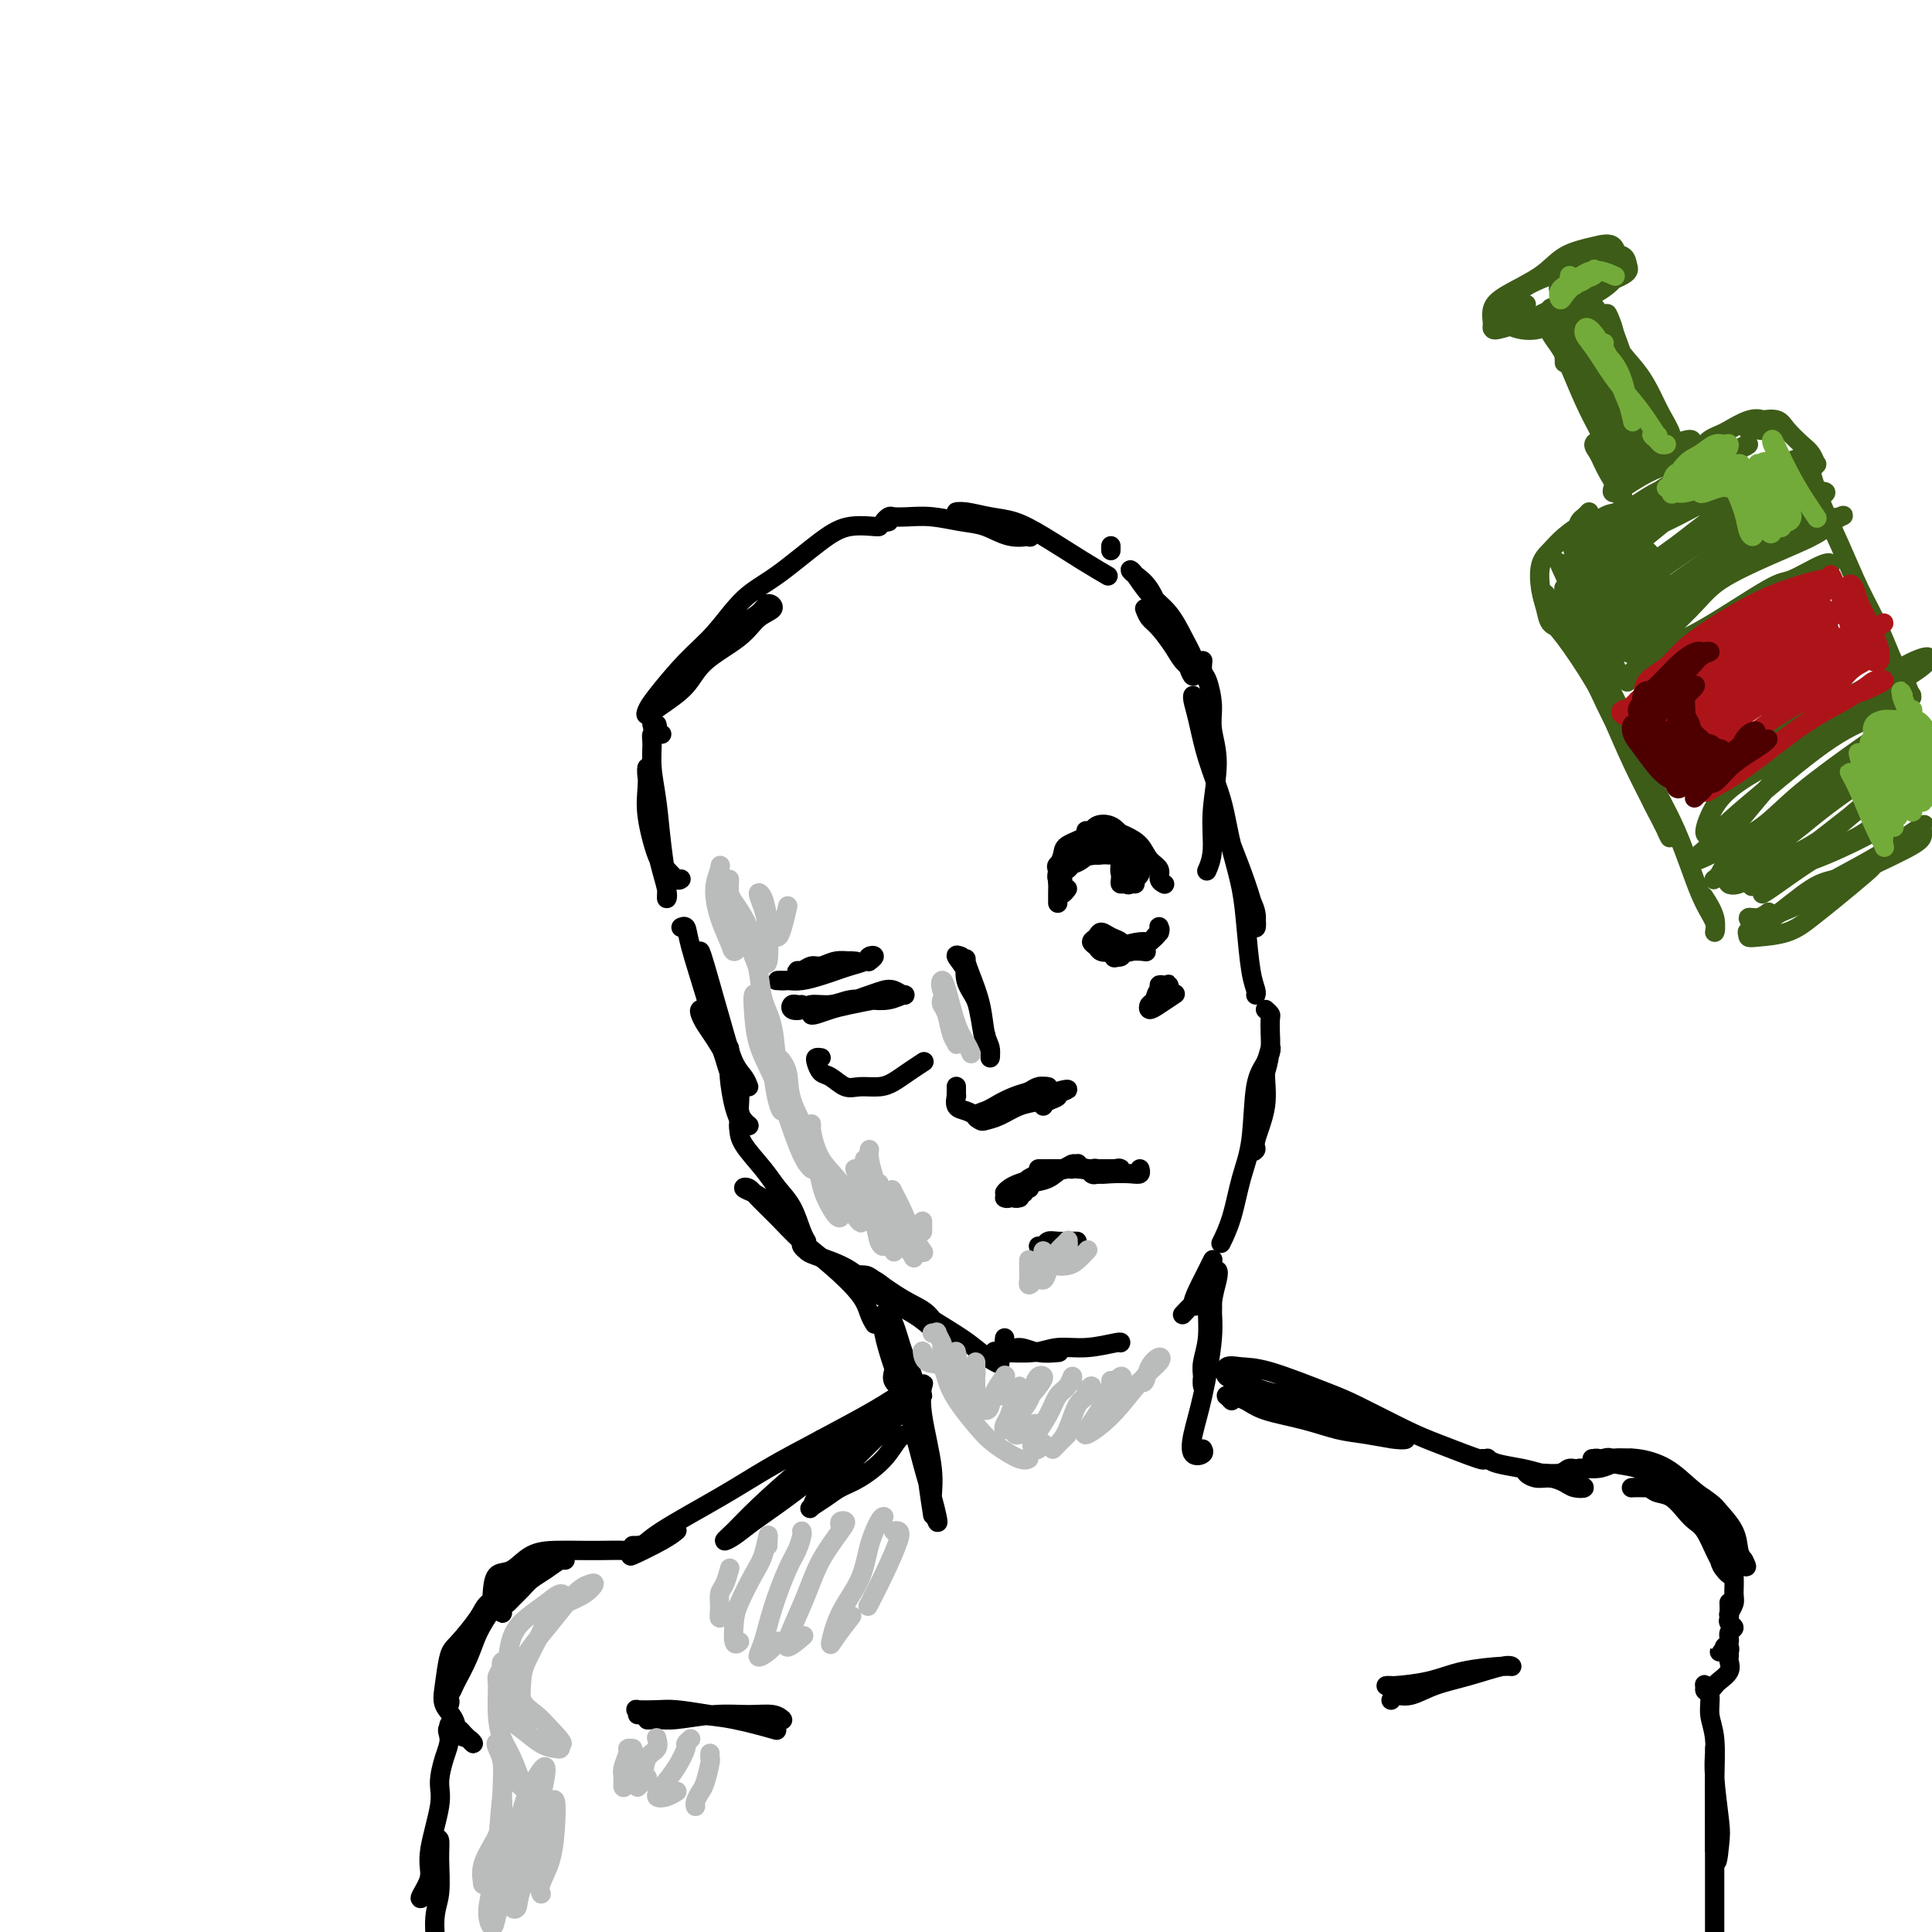 <svg viewBox='0 0 400 400' version='1.1' xmlns='http://www.w3.org/2000/svg' xmlns:xlink='http://www.w3.org/1999/xlink'><g fill='none' stroke='rgb(0,0,0)' stroke-width='4' stroke-linecap='round' stroke-linejoin='round'><path d='M155,225c-0.244,-0.644 -0.489,-1.288 -1,-2c-0.511,-0.712 -1.289,-1.491 -2,-3c-0.711,-1.509 -1.354,-3.748 -2,-6c-0.646,-2.252 -1.296,-4.516 -2,-7c-0.704,-2.484 -1.464,-5.187 -2,-7c-0.536,-1.813 -0.849,-2.735 -1,-3c-0.151,-0.265 -0.139,0.127 0,1c0.139,0.873 0.406,2.228 1,4c0.594,1.772 1.515,3.961 2,6c0.485,2.039 0.534,3.927 1,6c0.466,2.073 1.348,4.331 2,6c0.652,1.669 1.074,2.749 1,3c-0.074,0.251 -0.643,-0.327 -1,-1c-0.357,-0.673 -0.501,-1.442 -1,-3c-0.499,-1.558 -1.353,-3.906 -2,-6c-0.647,-2.094 -1.088,-3.934 -2,-7c-0.912,-3.066 -2.296,-7.358 -3,-10c-0.704,-2.642 -0.728,-3.634 -1,-4c-0.272,-0.366 -0.792,-0.104 -1,0c-0.208,0.104 -0.104,0.052 0,0'/><path d='M141,182c-0.241,0.190 -0.481,0.380 -1,0c-0.519,-0.380 -1.316,-1.329 -2,-2c-0.684,-0.671 -1.256,-1.062 -2,-3c-0.744,-1.938 -1.660,-5.422 -2,-8c-0.340,-2.578 -0.103,-4.251 0,-6c0.103,-1.749 0.074,-3.573 0,-4c-0.074,-0.427 -0.192,0.542 0,2c0.192,1.458 0.693,3.405 1,6c0.307,2.595 0.419,5.839 1,9c0.581,3.161 1.631,6.238 2,8c0.369,1.762 0.057,2.209 0,2c-0.057,-0.209 0.143,-1.074 0,-3c-0.143,-1.926 -0.628,-4.911 -1,-8c-0.372,-3.089 -0.632,-6.280 -1,-9c-0.368,-2.720 -0.845,-4.967 -1,-7c-0.155,-2.033 0.011,-3.851 0,-5c-0.011,-1.149 -0.199,-1.627 0,-2c0.199,-0.373 0.784,-0.639 1,-1c0.216,-0.361 0.062,-0.817 0,-1c-0.062,-0.183 -0.031,-0.091 0,0'/><path d='M137,152c-0.454,-0.035 -0.908,-0.070 -1,0c-0.092,0.070 0.177,0.243 0,0c-0.177,-0.243 -0.801,-0.904 -1,-2c-0.199,-1.096 0.027,-2.629 1,-4c0.973,-1.371 2.694,-2.582 4,-4c1.306,-1.418 2.199,-3.043 4,-5c1.801,-1.957 4.512,-4.247 7,-6c2.488,-1.753 4.753,-2.970 6,-4c1.247,-1.030 1.477,-1.873 2,-2c0.523,-0.127 1.338,0.461 1,1c-0.338,0.539 -1.830,1.029 -3,2c-1.170,0.971 -2.020,2.422 -4,4c-1.980,1.578 -5.092,3.282 -7,5c-1.908,1.718 -2.614,3.450 -4,5c-1.386,1.550 -3.454,2.919 -5,4c-1.546,1.081 -2.572,1.874 -3,2c-0.428,0.126 -0.258,-0.416 0,-1c0.258,-0.584 0.606,-1.209 2,-3c1.394,-1.791 3.835,-4.748 6,-7c2.165,-2.252 4.055,-3.798 6,-6c1.945,-2.202 3.947,-5.059 6,-7c2.053,-1.941 4.158,-2.965 7,-5c2.842,-2.035 6.422,-5.081 9,-7c2.578,-1.919 4.155,-2.710 6,-3c1.845,-0.290 3.958,-0.078 5,0c1.042,0.078 1.012,0.022 1,0c-0.012,-0.022 -0.006,-0.011 0,0'/><path d='M184,108c-0.522,0.113 -1.044,0.225 -1,0c0.044,-0.225 0.654,-0.789 1,-1c0.346,-0.211 0.430,-0.069 1,0c0.570,0.069 1.628,0.064 3,0c1.372,-0.064 3.059,-0.189 5,0c1.941,0.189 4.137,0.691 6,1c1.863,0.309 3.392,0.424 5,1c1.608,0.576 3.295,1.612 5,2c1.705,0.388 3.429,0.129 4,0c0.571,-0.129 -0.009,-0.128 0,0c0.009,0.128 0.609,0.384 0,0c-0.609,-0.384 -2.427,-1.409 -4,-2c-1.573,-0.591 -2.901,-0.748 -4,-1c-1.099,-0.252 -1.968,-0.600 -3,-1c-1.032,-0.400 -2.227,-0.851 -3,-1c-0.773,-0.149 -1.123,0.006 -1,0c0.123,-0.006 0.720,-0.172 2,0c1.280,0.172 3.244,0.680 5,1c1.756,0.320 3.305,0.450 5,1c1.695,0.550 3.537,1.518 6,3c2.463,1.482 5.548,3.476 8,5c2.452,1.524 4.272,2.578 5,3c0.728,0.422 0.364,0.211 0,0'/><path d='M230,114c0.000,-0.417 0.000,-0.833 0,-1c0.000,-0.167 0.000,-0.083 0,0'/><path d='M237,126c0.275,0.719 0.550,1.439 1,2c0.450,0.561 1.074,0.964 2,2c0.926,1.036 2.155,2.705 3,4c0.845,1.295 1.307,2.216 2,3c0.693,0.784 1.616,1.430 2,2c0.384,0.570 0.228,1.065 0,1c-0.228,-0.065 -0.526,-0.689 -1,-2c-0.474,-1.311 -1.122,-3.308 -2,-5c-0.878,-1.692 -1.985,-3.080 -3,-5c-1.015,-1.920 -1.938,-4.373 -3,-6c-1.062,-1.627 -2.262,-2.429 -3,-3c-0.738,-0.571 -1.015,-0.912 -1,-1c0.015,-0.088 0.322,0.076 1,1c0.678,0.924 1.726,2.609 3,4c1.274,1.391 2.772,2.488 4,4c1.228,1.512 2.185,3.438 3,5c0.815,1.562 1.486,2.759 2,4c0.514,1.241 0.869,2.526 1,3c0.131,0.474 0.037,0.135 0,0c-0.037,-0.135 -0.019,-0.068 0,0'/><path d='M249,137c0.021,-0.198 0.043,-0.397 0,0c-0.043,0.397 -0.150,1.389 0,2c0.150,0.611 0.558,0.842 1,2c0.442,1.158 0.918,3.243 1,5c0.082,1.757 -0.230,3.186 0,5c0.230,1.814 1.004,4.014 1,7c-0.004,2.986 -0.785,6.759 -1,10c-0.215,3.241 0.134,5.949 0,8c-0.134,2.051 -0.753,3.443 -1,4c-0.247,0.557 -0.124,0.278 0,0'/><path d='M146,210c0.108,-0.404 0.216,-0.809 0,-1c-0.216,-0.191 -0.756,-0.170 -1,0c-0.244,0.170 -0.191,0.487 0,1c0.191,0.513 0.521,1.221 1,2c0.479,0.779 1.109,1.628 2,3c0.891,1.372 2.043,3.265 3,5c0.957,1.735 1.718,3.310 2,5c0.282,1.690 0.086,3.495 0,5c-0.086,1.505 -0.061,2.709 0,3c0.061,0.291 0.160,-0.333 0,-1c-0.160,-0.667 -0.578,-1.378 -1,-3c-0.422,-1.622 -0.847,-4.156 -1,-6c-0.153,-1.844 -0.033,-3.000 0,-4c0.033,-1.000 -0.020,-1.846 0,-2c0.020,-0.154 0.113,0.382 0,1c-0.113,0.618 -0.433,1.318 0,2c0.433,0.682 1.619,1.346 2,3c0.381,1.654 -0.041,4.300 0,6c0.041,1.700 0.547,2.456 1,3c0.453,0.544 0.853,0.877 1,1c0.147,0.123 0.042,0.035 0,0c-0.042,-0.035 -0.021,-0.018 0,0'/><path d='M155,233c-0.310,0.015 -0.620,0.030 -1,0c-0.380,-0.030 -0.829,-0.105 -1,0c-0.171,0.105 -0.064,0.389 0,1c0.064,0.611 0.087,1.550 1,3c0.913,1.450 2.718,3.412 4,5c1.282,1.588 2.041,2.802 3,4c0.959,1.198 2.120,2.380 3,4c0.880,1.620 1.481,3.678 2,5c0.519,1.322 0.957,1.906 1,2c0.043,0.094 -0.308,-0.304 -1,-1c-0.692,-0.696 -1.724,-1.690 -3,-3c-1.276,-1.310 -2.796,-2.935 -4,-4c-1.204,-1.065 -2.091,-1.571 -3,-2c-0.909,-0.429 -1.841,-0.783 -2,-1c-0.159,-0.217 0.454,-0.297 1,0c0.546,0.297 1.025,0.971 2,2c0.975,1.029 2.446,2.415 4,4c1.554,1.585 3.191,3.371 5,5c1.809,1.629 3.791,3.102 6,5c2.209,1.898 4.644,4.220 6,6c1.356,1.780 1.634,3.018 2,4c0.366,0.982 0.819,1.709 1,2c0.181,0.291 0.091,0.145 0,0'/><path d='M247,145c0.020,-0.464 0.040,-0.928 0,-1c-0.040,-0.072 -0.139,0.248 0,1c0.139,0.752 0.516,1.937 1,4c0.484,2.063 1.076,5.006 2,8c0.924,2.994 2.181,6.040 3,9c0.819,2.960 1.202,5.835 2,9c0.798,3.165 2.012,6.621 3,9c0.988,2.379 1.749,3.680 2,5c0.251,1.320 -0.007,2.659 0,3c0.007,0.341 0.278,-0.316 0,-2c-0.278,-1.684 -1.106,-4.394 -2,-7c-0.894,-2.606 -1.856,-5.109 -3,-8c-1.144,-2.891 -2.472,-6.169 -3,-8c-0.528,-1.831 -0.258,-2.213 0,-2c0.258,0.213 0.503,1.022 1,3c0.497,1.978 1.247,5.125 2,8c0.753,2.875 1.508,5.478 2,8c0.492,2.522 0.720,4.963 1,8c0.280,3.037 0.611,6.670 1,9c0.389,2.330 0.835,3.358 1,4c0.165,0.642 0.047,0.898 0,1c-0.047,0.102 -0.024,0.051 0,0'/><path d='M262,209c0.422,0.384 0.843,0.768 1,1c0.157,0.232 0.048,0.312 0,1c-0.048,0.688 -0.036,1.984 0,3c0.036,1.016 0.096,1.751 0,3c-0.096,1.249 -0.347,3.011 -1,5c-0.653,1.989 -1.708,4.205 -2,6c-0.292,1.795 0.178,3.168 0,5c-0.178,1.832 -1.005,4.122 -1,5c0.005,0.878 0.842,0.345 1,0c0.158,-0.345 -0.364,-0.501 0,-2c0.364,-1.499 1.612,-4.340 2,-7c0.388,-2.660 -0.085,-5.138 0,-7c0.085,-1.862 0.728,-3.109 1,-4c0.272,-0.891 0.172,-1.428 0,-1c-0.172,0.428 -0.416,1.821 -1,3c-0.584,1.179 -1.509,2.145 -2,5c-0.491,2.855 -0.549,7.599 -1,11c-0.451,3.401 -1.296,5.458 -2,8c-0.704,2.542 -1.266,5.569 -2,8c-0.734,2.431 -1.638,4.266 -2,5c-0.362,0.734 -0.181,0.367 0,0'/><path d='M166,257c-0.100,0.324 -0.200,0.649 0,1c0.200,0.351 0.698,0.729 1,1c0.302,0.271 0.406,0.436 2,1c1.594,0.564 4.678,1.528 7,3c2.322,1.472 3.881,3.453 6,5c2.119,1.547 4.797,2.659 7,4c2.203,1.341 3.931,2.910 5,4c1.069,1.090 1.478,1.700 2,2c0.522,0.300 1.156,0.291 1,0c-0.156,-0.291 -1.102,-0.862 -2,-2c-0.898,-1.138 -1.749,-2.841 -3,-4c-1.251,-1.159 -2.901,-1.773 -5,-3c-2.099,-1.227 -4.646,-3.066 -6,-4c-1.354,-0.934 -1.514,-0.961 -2,-1c-0.486,-0.039 -1.298,-0.089 -1,0c0.298,0.089 1.707,0.317 3,1c1.293,0.683 2.472,1.822 4,3c1.528,1.178 3.405,2.395 6,4c2.595,1.605 5.907,3.600 8,5c2.093,1.400 2.967,2.207 4,3c1.033,0.793 2.225,1.573 3,2c0.775,0.427 1.132,0.499 1,0c-0.132,-0.499 -0.752,-1.571 -1,-2c-0.248,-0.429 -0.124,-0.214 0,0'/><path d='M208,277c-0.064,0.340 -0.128,0.679 0,1c0.128,0.321 0.448,0.622 1,1c0.552,0.378 1.334,0.833 2,1c0.666,0.167 1.215,0.044 2,0c0.785,-0.044 1.806,-0.011 3,0c1.194,0.011 2.560,-0.002 3,0c0.440,0.002 -0.045,0.018 0,0c0.045,-0.018 0.620,-0.072 0,0c-0.620,0.072 -2.435,0.268 -4,0c-1.565,-0.268 -2.880,-1.000 -4,-1c-1.120,0.000 -2.047,0.733 -3,1c-0.953,0.267 -1.933,0.067 -2,0c-0.067,-0.067 0.780,-0.003 1,0c0.220,0.003 -0.186,-0.056 1,0c1.186,0.056 3.964,0.225 6,0c2.036,-0.225 3.330,-0.845 5,-1c1.670,-0.155 3.716,0.154 6,0c2.284,-0.154 4.807,-0.772 6,-1c1.193,-0.228 1.055,-0.065 1,0c-0.055,0.065 -0.028,0.033 0,0'/><path d='M251,261c0.088,-0.176 0.176,-0.352 0,0c-0.176,0.352 -0.617,1.230 -1,2c-0.383,0.770 -0.707,1.430 -1,2c-0.293,0.570 -0.555,1.050 -1,2c-0.445,0.950 -1.072,2.371 -1,3c0.072,0.629 0.843,0.466 1,0c0.157,-0.466 -0.301,-1.234 0,-2c0.301,-0.766 1.360,-1.530 2,-2c0.640,-0.470 0.859,-0.646 1,-1c0.141,-0.354 0.202,-0.886 0,-1c-0.202,-0.114 -0.667,0.190 -1,1c-0.333,0.810 -0.532,2.124 -1,3c-0.468,0.876 -1.203,1.313 -2,2c-0.797,0.687 -1.656,1.625 -2,2c-0.344,0.375 -0.172,0.188 0,0'/><path d='M166,201c-0.487,-0.033 -0.973,-0.065 -1,0c-0.027,0.065 0.406,0.228 1,0c0.594,-0.228 1.350,-0.846 2,-1c0.650,-0.154 1.195,0.155 2,0c0.805,-0.155 1.871,-0.774 3,-1c1.129,-0.226 2.320,-0.059 3,0c0.680,0.059 0.849,0.008 1,0c0.151,-0.008 0.284,0.026 0,0c-0.284,-0.026 -0.983,-0.112 -2,0c-1.017,0.112 -2.351,0.422 -4,1c-1.649,0.578 -3.613,1.423 -5,2c-1.387,0.577 -2.196,0.888 -3,1c-0.804,0.112 -1.604,0.027 -2,0c-0.396,-0.027 -0.388,0.004 0,0c0.388,-0.004 1.156,-0.043 2,0c0.844,0.043 1.764,0.166 3,0c1.236,-0.166 2.789,-0.622 4,-1c1.211,-0.378 2.081,-0.677 3,-1c0.919,-0.323 1.889,-0.671 3,-1c1.111,-0.329 2.364,-0.638 3,-1c0.636,-0.362 0.654,-0.776 1,-1c0.346,-0.224 1.021,-0.256 1,0c-0.021,0.256 -0.738,0.801 -1,1c-0.262,0.199 -0.071,0.054 0,0c0.071,-0.054 0.020,-0.015 0,0c-0.020,0.015 -0.010,0.008 0,0'/><path d='M166,208c-0.323,0.028 -0.646,0.056 -1,0c-0.354,-0.056 -0.738,-0.196 -1,0c-0.262,0.196 -0.402,0.728 0,1c0.402,0.272 1.345,0.283 2,0c0.655,-0.283 1.021,-0.859 2,-1c0.979,-0.141 2.571,0.154 4,0c1.429,-0.154 2.696,-0.758 4,-1c1.304,-0.242 2.645,-0.121 4,0c1.355,0.121 2.725,0.242 4,0c1.275,-0.242 2.455,-0.848 3,-1c0.545,-0.152 0.456,0.148 0,0c-0.456,-0.148 -1.280,-0.744 -2,-1c-0.720,-0.256 -1.335,-0.170 -2,0c-0.665,0.170 -1.378,0.425 -3,1c-1.622,0.575 -4.153,1.472 -6,2c-1.847,0.528 -3.010,0.689 -4,1c-0.990,0.311 -1.806,0.773 -2,1c-0.194,0.227 0.232,0.218 1,0c0.768,-0.218 1.876,-0.646 3,-1c1.124,-0.354 2.264,-0.634 4,-1c1.736,-0.366 4.067,-0.819 5,-1c0.933,-0.181 0.466,-0.091 0,0'/><path d='M170,219c-0.403,-0.056 -0.807,-0.113 -1,0c-0.193,0.113 -0.177,0.394 0,1c0.177,0.606 0.515,1.536 1,2c0.485,0.464 1.116,0.462 2,1c0.884,0.538 2.021,1.617 3,2c0.979,0.383 1.800,0.071 3,0c1.200,-0.071 2.777,0.100 4,0c1.223,-0.100 2.091,-0.470 3,-1c0.909,-0.530 1.860,-1.220 3,-2c1.140,-0.780 2.469,-1.652 3,-2c0.531,-0.348 0.266,-0.174 0,0'/><path d='M221,184c-0.423,0.552 -0.846,1.104 -1,1c-0.154,-0.104 -0.037,-0.863 0,-1c0.037,-0.137 -0.004,0.347 0,0c0.004,-0.347 0.054,-1.524 0,-2c-0.054,-0.476 -0.214,-0.250 0,-1c0.214,-0.750 0.800,-2.475 1,-3c0.200,-0.525 0.015,0.151 0,0c-0.015,-0.151 0.140,-1.130 0,-1c-0.140,0.130 -0.573,1.368 -1,2c-0.427,0.632 -0.846,0.657 -1,1c-0.154,0.343 -0.041,1.003 0,2c0.041,0.997 0.011,2.331 0,3c-0.011,0.669 -0.003,0.671 0,1c0.003,0.329 -0.000,0.983 0,1c0.000,0.017 0.004,-0.604 0,-1c-0.004,-0.396 -0.015,-0.567 0,-1c0.015,-0.433 0.056,-1.127 0,-2c-0.056,-0.873 -0.210,-1.926 0,-3c0.210,-1.074 0.783,-2.170 1,-3c0.217,-0.830 0.076,-1.392 1,-2c0.924,-0.608 2.912,-1.260 4,-2c1.088,-0.740 1.277,-1.568 2,-2c0.723,-0.432 1.981,-0.470 3,0c1.019,0.470 1.801,1.447 2,2c0.199,0.553 -0.184,0.681 0,1c0.184,0.319 0.936,0.828 1,1c0.064,0.172 -0.560,0.008 -1,0c-0.440,-0.008 -0.697,0.141 -1,0c-0.303,-0.141 -0.651,-0.570 -1,-1'/><path d='M230,174c0.300,0.221 -0.449,-0.725 -1,-1c-0.551,-0.275 -0.904,0.123 -1,0c-0.096,-0.123 0.064,-0.765 0,-1c-0.064,-0.235 -0.352,-0.063 -1,0c-0.648,0.063 -1.657,0.016 -2,0c-0.343,-0.016 -0.020,-0.002 0,0c0.020,0.002 -0.262,-0.009 0,0c0.262,0.009 1.067,0.036 2,0c0.933,-0.036 1.995,-0.137 3,0c1.005,0.137 1.953,0.513 3,1c1.047,0.487 2.193,1.087 3,2c0.807,0.913 1.274,2.140 2,3c0.726,0.860 1.710,1.354 2,2c0.290,0.646 -0.114,1.443 0,2c0.114,0.557 0.747,0.873 1,1c0.253,0.127 0.127,0.063 0,0'/><path d='M233,180c0.113,-0.038 0.227,-0.076 0,0c-0.227,0.076 -0.793,0.267 -1,0c-0.207,-0.267 -0.055,-0.993 0,-1c0.055,-0.007 0.014,0.706 0,1c-0.014,0.294 -0.001,0.169 0,0c0.001,-0.169 -0.011,-0.383 0,0c0.011,0.383 0.045,1.364 0,2c-0.045,0.636 -0.169,0.929 0,1c0.169,0.071 0.631,-0.078 1,0c0.369,0.078 0.646,0.385 1,0c0.354,-0.385 0.785,-1.462 1,-2c0.215,-0.538 0.215,-0.538 0,-1c-0.215,-0.462 -0.646,-1.385 -1,-2c-0.354,-0.615 -0.631,-0.923 -1,-1c-0.369,-0.077 -0.829,0.078 -1,0c-0.171,-0.078 -0.053,-0.388 0,0c0.053,0.388 0.042,1.474 0,2c-0.042,0.526 -0.116,0.493 0,1c0.116,0.507 0.421,1.555 1,2c0.579,0.445 1.433,0.289 2,0c0.567,-0.289 0.848,-0.709 1,-1c0.152,-0.291 0.177,-0.453 0,-1c-0.177,-0.547 -0.555,-1.480 -1,-2c-0.445,-0.520 -0.958,-0.626 -1,-1c-0.042,-0.374 0.388,-1.015 0,-1c-0.388,0.015 -1.592,0.687 -2,1c-0.408,0.313 -0.018,0.266 0,1c0.018,0.734 -0.335,2.248 0,3c0.335,0.752 1.360,0.741 2,1c0.640,0.259 0.897,0.788 1,1c0.103,0.212 0.051,0.106 0,0'/><path d='M221,178c0.082,-0.085 0.163,-0.169 0,0c-0.163,0.169 -0.571,0.593 -1,1c-0.429,0.407 -0.880,0.799 -1,1c-0.120,0.201 0.091,0.213 0,0c-0.091,-0.213 -0.484,-0.649 0,-1c0.484,-0.351 1.846,-0.617 3,-1c1.154,-0.383 2.101,-0.883 3,-1c0.899,-0.117 1.752,0.151 3,0c1.248,-0.151 2.893,-0.720 4,-1c1.107,-0.280 1.676,-0.272 2,0c0.324,0.272 0.403,0.807 0,1c-0.403,0.193 -1.287,0.045 -2,0c-0.713,-0.045 -1.256,0.015 -2,0c-0.744,-0.015 -1.688,-0.105 -3,0c-1.312,0.105 -2.993,0.403 -4,1c-1.007,0.597 -1.339,1.492 -2,2c-0.661,0.508 -1.649,0.630 -2,1c-0.351,0.370 -0.064,0.987 0,1c0.064,0.013 -0.095,-0.577 0,-1c0.095,-0.423 0.442,-0.677 1,-1c0.558,-0.323 1.325,-0.714 2,-1c0.675,-0.286 1.256,-0.465 2,-1c0.744,-0.535 1.650,-1.425 3,-2c1.350,-0.575 3.145,-0.835 4,-1c0.855,-0.165 0.769,-0.237 1,0c0.231,0.237 0.780,0.782 1,1c0.220,0.218 0.110,0.109 0,0'/><path d='M227,196c-0.070,-0.536 -0.139,-1.072 0,-1c0.139,0.072 0.487,0.751 1,1c0.513,0.249 1.191,0.068 2,0c0.809,-0.068 1.749,-0.021 2,0c0.251,0.021 -0.187,0.017 0,0c0.187,-0.017 1.000,-0.048 1,0c0.000,0.048 -0.811,0.173 -1,0c-0.189,-0.173 0.246,-0.646 0,-1c-0.246,-0.354 -1.173,-0.589 -2,-1c-0.827,-0.411 -1.554,-0.996 -2,-1c-0.446,-0.004 -0.610,0.574 -1,1c-0.390,0.426 -1.004,0.700 -1,1c0.004,0.300 0.627,0.626 1,1c0.373,0.374 0.495,0.794 1,1c0.505,0.206 1.392,0.196 2,0c0.608,-0.196 0.937,-0.578 2,-1c1.063,-0.422 2.859,-0.883 4,-1c1.141,-0.117 1.626,0.108 2,0c0.374,-0.108 0.636,-0.551 1,-1c0.364,-0.449 0.831,-0.903 1,-1c0.169,-0.097 0.039,0.163 0,0c-0.039,-0.163 0.012,-0.749 0,-1c-0.012,-0.251 -0.086,-0.168 0,0c0.086,0.168 0.331,0.422 0,1c-0.331,0.578 -1.237,1.479 -2,2c-0.763,0.521 -1.384,0.662 -2,1c-0.616,0.338 -1.227,0.874 -2,1c-0.773,0.126 -1.708,-0.158 -2,0c-0.292,0.158 0.059,0.760 0,1c-0.059,0.240 -0.530,0.120 -1,0'/><path d='M231,198c-0.991,0.603 0.530,0.109 1,0c0.470,-0.109 -0.111,0.167 0,0c0.111,-0.167 0.915,-0.776 2,-1c1.085,-0.224 2.453,-0.064 3,0c0.547,0.064 0.274,0.032 0,0'/><path d='M241,204c-0.506,-0.106 -1.012,-0.212 -1,0c0.012,0.212 0.541,0.740 1,1c0.459,0.260 0.848,0.250 1,0c0.152,-0.250 0.066,-0.740 0,-1c-0.066,-0.260 -0.112,-0.291 0,0c0.112,0.291 0.383,0.905 0,1c-0.383,0.095 -1.418,-0.330 -2,0c-0.582,0.330 -0.709,1.416 -1,2c-0.291,0.584 -0.747,0.668 -1,1c-0.253,0.332 -0.305,0.914 0,1c0.305,0.086 0.967,-0.323 2,-1c1.033,-0.677 2.438,-1.622 3,-2c0.562,-0.378 0.281,-0.189 0,0'/><path d='M199,198c-0.595,-0.219 -1.190,-0.437 -1,0c0.190,0.437 1.165,1.531 2,3c0.835,1.469 1.530,3.313 2,5c0.470,1.687 0.715,3.217 1,5c0.285,1.783 0.609,3.820 1,5c0.391,1.180 0.849,1.504 1,2c0.151,0.496 -0.004,1.164 0,1c0.004,-0.164 0.169,-1.161 0,-2c-0.169,-0.839 -0.672,-1.520 -1,-3c-0.328,-1.480 -0.482,-3.758 -1,-6c-0.518,-2.242 -1.400,-4.449 -2,-6c-0.600,-1.551 -0.918,-2.446 -1,-3c-0.082,-0.554 0.073,-0.768 0,0c-0.073,0.768 -0.373,2.518 0,4c0.373,1.482 1.420,2.696 2,4c0.580,1.304 0.695,2.697 1,4c0.305,1.303 0.802,2.515 1,3c0.198,0.485 0.099,0.242 0,0'/><path d='M198,225c0.000,0.021 0.000,0.042 0,0c-0.000,-0.042 -0.002,-0.148 0,0c0.002,0.148 0.006,0.550 0,1c-0.006,0.450 -0.023,0.947 0,1c0.023,0.053 0.085,-0.338 0,0c-0.085,0.338 -0.316,1.405 0,2c0.316,0.595 1.179,0.717 2,1c0.821,0.283 1.599,0.728 2,1c0.401,0.272 0.424,0.370 1,0c0.576,-0.370 1.704,-1.210 3,-2c1.296,-0.790 2.761,-1.532 4,-2c1.239,-0.468 2.253,-0.662 3,-1c0.747,-0.338 1.228,-0.819 2,-1c0.772,-0.181 1.835,-0.061 2,0c0.165,0.061 -0.568,0.061 -1,0c-0.432,-0.061 -0.562,-0.185 -1,0c-0.438,0.185 -1.184,0.679 -2,1c-0.816,0.321 -1.704,0.468 -3,1c-1.296,0.532 -3.001,1.450 -4,2c-0.999,0.550 -1.293,0.734 -2,1c-0.707,0.266 -1.828,0.615 -2,1c-0.172,0.385 0.604,0.808 1,1c0.396,0.192 0.413,0.154 1,0c0.587,-0.154 1.743,-0.422 3,-1c1.257,-0.578 2.615,-1.464 4,-2c1.385,-0.536 2.796,-0.721 4,-1c1.204,-0.279 2.201,-0.651 3,-1c0.799,-0.349 1.399,-0.674 2,-1'/><path d='M220,226c2.530,-0.822 -0.145,-0.378 -1,0c-0.855,0.378 0.111,0.689 0,1c-0.111,0.311 -1.299,0.622 -2,1c-0.701,0.378 -0.915,0.822 -1,1c-0.085,0.178 -0.043,0.089 0,0'/><path d='M211,248c0.108,-0.026 0.217,-0.052 0,0c-0.217,0.052 -0.758,0.183 -1,0c-0.242,-0.183 -0.185,-0.679 0,-1c0.185,-0.321 0.497,-0.468 1,-1c0.503,-0.532 1.196,-1.449 2,-2c0.804,-0.551 1.719,-0.737 3,-1c1.281,-0.263 2.928,-0.602 4,-1c1.072,-0.398 1.569,-0.853 2,-1c0.431,-0.147 0.796,0.016 1,0c0.204,-0.016 0.246,-0.212 0,0c-0.246,0.212 -0.779,0.830 -1,1c-0.221,0.170 -0.128,-0.109 -1,0c-0.872,0.109 -2.707,0.608 -4,1c-1.293,0.392 -2.042,0.679 -3,1c-0.958,0.321 -2.124,0.675 -3,1c-0.876,0.325 -1.462,0.620 -2,1c-0.538,0.380 -1.030,0.845 -1,1c0.030,0.155 0.581,0.001 1,0c0.419,-0.001 0.706,0.150 1,0c0.294,-0.150 0.595,-0.600 1,-1c0.405,-0.400 0.914,-0.748 2,-1c1.086,-0.252 2.750,-0.408 4,-1c1.250,-0.592 2.087,-1.619 3,-2c0.913,-0.381 1.901,-0.115 3,0c1.099,0.115 2.308,0.080 3,0c0.692,-0.080 0.868,-0.204 1,0c0.132,0.204 0.221,0.735 0,1c-0.221,0.265 -0.752,0.264 -1,0c-0.248,-0.264 -0.214,-0.790 -1,-1c-0.786,-0.210 -2.393,-0.105 -4,0'/><path d='M221,242c-1.141,0.000 -1.495,0.000 -2,0c-0.505,-0.000 -1.163,-0.000 -2,0c-0.837,0.000 -1.855,0.000 -2,0c-0.145,-0.000 0.582,-0.001 1,0c0.418,0.001 0.527,0.005 1,0c0.473,-0.005 1.310,-0.019 2,0c0.690,0.019 1.233,0.072 2,0c0.767,-0.072 1.757,-0.268 3,0c1.243,0.268 2.737,1.000 4,1c1.263,-0.000 2.293,-0.732 3,-1c0.707,-0.268 1.092,-0.072 1,0c-0.092,0.072 -0.659,0.019 -1,0c-0.341,-0.019 -0.455,-0.005 -1,0c-0.545,0.005 -1.521,0.000 -2,0c-0.479,-0.000 -0.463,0.004 -1,0c-0.537,-0.004 -1.628,-0.015 -2,0c-0.372,0.015 -0.024,0.056 0,0c0.024,-0.056 -0.277,-0.210 0,0c0.277,0.210 1.132,0.785 2,1c0.868,0.215 1.749,0.072 3,0c1.251,-0.072 2.871,-0.071 4,0c1.129,0.071 1.765,0.211 2,0c0.235,-0.211 0.067,-0.775 0,-1c-0.067,-0.225 -0.034,-0.113 0,0'/><path d='M213,246c0.118,0.033 0.235,0.065 0,0c-0.235,-0.065 -0.823,-0.228 -1,0c-0.177,0.228 0.058,0.846 0,1c-0.058,0.154 -0.407,-0.154 -1,0c-0.593,0.154 -1.429,0.772 -2,1c-0.571,0.228 -0.877,0.065 -1,0c-0.123,-0.065 -0.061,-0.033 0,0'/><path d='M215,258c0.348,0.113 0.696,0.226 1,0c0.304,-0.226 0.565,-0.793 1,-1c0.435,-0.207 1.044,-0.056 2,0c0.956,0.056 2.257,0.015 3,0c0.743,-0.015 0.926,-0.004 1,0c0.074,0.004 0.037,0.002 0,0'/><path d='M185,284c-0.174,0.692 -0.347,1.384 0,2c0.347,0.616 1.215,1.155 2,2c0.785,0.845 1.486,1.996 2,3c0.514,1.004 0.840,1.861 1,2c0.160,0.139 0.155,-0.438 0,-2c-0.155,-1.562 -0.460,-4.107 -1,-6c-0.540,-1.893 -1.317,-3.132 -2,-5c-0.683,-1.868 -1.274,-4.364 -2,-6c-0.726,-1.636 -1.586,-2.410 -2,-2c-0.414,0.410 -0.381,2.006 0,4c0.381,1.994 1.111,4.386 2,7c0.889,2.614 1.938,5.449 3,9c1.062,3.551 2.137,7.816 3,11c0.863,3.184 1.515,5.285 2,7c0.485,1.715 0.802,3.044 1,4c0.198,0.956 0.277,1.538 0,1c-0.277,-0.538 -0.910,-2.195 -1,-4c-0.090,-1.805 0.364,-3.756 0,-7c-0.364,-3.244 -1.544,-7.781 -2,-11c-0.456,-3.219 -0.186,-5.120 0,-6c0.186,-0.880 0.288,-0.739 0,0c-0.288,0.739 -0.967,2.077 -1,4c-0.033,1.923 0.579,4.433 1,7c0.421,2.567 0.652,5.191 1,8c0.348,2.809 0.814,5.803 1,7c0.186,1.197 0.093,0.599 0,0'/><path d='M249,266c0.031,0.439 0.062,0.878 0,1c-0.062,0.122 -0.216,-0.074 0,0c0.216,0.074 0.804,0.417 1,1c0.196,0.583 0.000,1.405 0,3c-0.000,1.595 0.195,3.963 0,6c-0.195,2.037 -0.782,3.743 -1,5c-0.218,1.257 -0.069,2.064 0,3c0.069,0.936 0.056,2.000 0,2c-0.056,0.000 -0.155,-1.062 0,-2c0.155,-0.938 0.564,-1.750 1,-4c0.436,-2.250 0.897,-5.937 1,-9c0.103,-3.063 -0.153,-5.502 0,-7c0.153,-1.498 0.715,-2.055 1,-2c0.285,0.055 0.294,0.723 0,2c-0.294,1.277 -0.890,3.162 -1,5c-0.110,1.838 0.265,3.628 0,7c-0.265,3.372 -1.171,8.325 -2,12c-0.829,3.675 -1.581,6.070 -2,8c-0.419,1.930 -0.504,3.394 0,4c0.504,0.606 1.597,0.356 2,0c0.403,-0.356 0.115,-0.816 0,-1c-0.115,-0.184 -0.058,-0.092 0,0'/><path d='M190,297c-0.677,-0.021 -1.353,-0.042 -2,0c-0.647,0.042 -1.264,0.146 -2,1c-0.736,0.854 -1.592,2.456 -3,4c-1.408,1.544 -3.369,3.028 -5,4c-1.631,0.972 -2.932,1.431 -4,2c-1.068,0.569 -1.903,1.247 -3,2c-1.097,0.753 -2.458,1.581 -3,2c-0.542,0.419 -0.267,0.430 0,0c0.267,-0.430 0.524,-1.302 1,-2c0.476,-0.698 1.170,-1.224 3,-3c1.830,-1.776 4.796,-4.803 7,-7c2.204,-2.197 3.648,-3.563 5,-5c1.352,-1.437 2.613,-2.944 4,-4c1.387,-1.056 2.900,-1.661 3,-2c0.100,-0.339 -1.213,-0.412 -2,0c-0.787,0.412 -1.050,1.310 -3,3c-1.950,1.690 -5.589,4.172 -8,6c-2.411,1.828 -3.593,3.002 -6,5c-2.407,1.998 -6.038,4.818 -9,7c-2.962,2.182 -5.255,3.725 -7,5c-1.745,1.275 -2.942,2.283 -4,3c-1.058,0.717 -1.975,1.144 -2,1c-0.025,-0.144 0.844,-0.860 2,-2c1.156,-1.140 2.598,-2.705 5,-5c2.402,-2.295 5.763,-5.321 9,-8c3.237,-2.679 6.349,-5.013 9,-7c2.651,-1.987 4.840,-3.629 7,-5c2.160,-1.371 4.290,-2.471 5,-3c0.710,-0.529 -0.001,-0.489 -1,0c-0.999,0.489 -2.285,1.425 -5,3c-2.715,1.575 -6.857,3.787 -11,6'/><path d='M170,298c-4.691,2.485 -7.917,4.199 -11,6c-3.083,1.801 -6.022,3.689 -10,6c-3.978,2.311 -8.996,5.046 -12,7c-3.004,1.954 -3.996,3.126 -5,4c-1.004,0.874 -2.022,1.451 -1,1c1.022,-0.451 4.083,-1.929 6,-3c1.917,-1.071 2.691,-1.735 3,-2c0.309,-0.265 0.155,-0.133 0,0'/><path d='M255,290c-0.412,-0.427 -0.823,-0.855 -1,-1c-0.177,-0.145 -0.118,-0.009 0,0c0.118,0.009 0.295,-0.110 1,0c0.705,0.110 1.940,0.449 3,1c1.060,0.551 1.947,1.314 4,2c2.053,0.686 5.273,1.294 8,2c2.727,0.706 4.961,1.510 7,2c2.039,0.490 3.884,0.665 6,1c2.116,0.335 4.503,0.828 6,1c1.497,0.172 2.105,0.022 2,0c-0.105,-0.022 -0.922,0.083 -2,0c-1.078,-0.083 -2.416,-0.355 -4,-1c-1.584,-0.645 -3.412,-1.663 -6,-3c-2.588,-1.337 -5.935,-2.993 -9,-4c-3.065,-1.007 -5.847,-1.366 -8,-2c-2.153,-0.634 -3.678,-1.543 -5,-2c-1.322,-0.457 -2.440,-0.463 -3,-1c-0.560,-0.537 -0.560,-1.605 0,-2c0.560,-0.395 1.682,-0.117 3,0c1.318,0.117 2.834,0.074 6,1c3.166,0.926 7.984,2.820 11,4c3.016,1.180 4.230,1.647 7,3c2.770,1.353 7.096,3.592 10,5c2.904,1.408 4.387,1.986 7,3c2.613,1.014 6.357,2.465 8,3c1.643,0.535 1.184,0.153 1,0c-0.184,-0.153 -0.092,-0.076 0,0'/><path d='M131,320c0.467,-0.008 0.933,-0.016 1,0c0.067,0.016 -0.266,0.057 0,0c0.266,-0.057 1.132,-0.211 1,0c-0.132,0.211 -1.262,0.788 -2,1c-0.738,0.212 -1.085,0.058 -2,0c-0.915,-0.058 -2.397,-0.019 -4,0c-1.603,0.019 -3.326,0.017 -5,0c-1.674,-0.017 -3.300,-0.049 -5,0c-1.700,0.049 -3.476,0.178 -5,1c-1.524,0.822 -2.798,2.338 -4,3c-1.202,0.662 -2.332,0.469 -3,1c-0.668,0.531 -0.873,1.786 -1,3c-0.127,1.214 -0.174,2.389 0,3c0.174,0.611 0.571,0.659 1,1c0.429,0.341 0.892,0.975 1,1c0.108,0.025 -0.137,-0.560 0,-1c0.137,-0.440 0.658,-0.736 1,-1c0.342,-0.264 0.504,-0.495 1,-1c0.496,-0.505 1.324,-1.284 2,-2c0.676,-0.716 1.199,-1.369 2,-2c0.801,-0.631 1.880,-1.239 3,-2c1.120,-0.761 2.282,-1.676 3,-2c0.718,-0.324 0.993,-0.059 1,0c0.007,0.059 -0.256,-0.089 -1,0c-0.744,0.089 -1.971,0.413 -3,1c-1.029,0.587 -1.860,1.436 -3,2c-1.140,0.564 -2.587,0.845 -4,2c-1.413,1.155 -2.791,3.186 -4,5c-1.209,1.814 -2.249,3.411 -3,5c-0.751,1.589 -1.215,3.168 -2,5c-0.785,1.832 -1.893,3.916 -3,6'/><path d='M94,349c-2.082,3.854 -1.287,2.990 -1,3c0.287,0.010 0.066,0.894 0,1c-0.066,0.106 0.023,-0.564 0,-1c-0.023,-0.436 -0.159,-0.636 0,-1c0.159,-0.364 0.612,-0.892 1,-2c0.388,-1.108 0.709,-2.796 1,-4c0.291,-1.204 0.550,-1.923 1,-3c0.450,-1.077 1.090,-2.511 2,-4c0.910,-1.489 2.090,-3.034 3,-4c0.910,-0.966 1.550,-1.352 2,-2c0.450,-0.648 0.710,-1.558 1,-2c0.290,-0.442 0.611,-0.417 0,0c-0.611,0.417 -2.153,1.227 -3,2c-0.847,0.773 -0.999,1.508 -2,3c-1.001,1.492 -2.850,3.739 -4,5c-1.150,1.261 -1.602,1.536 -2,3c-0.398,1.464 -0.741,4.118 -1,6c-0.259,1.882 -0.433,2.992 0,4c0.433,1.008 1.472,1.913 2,3c0.528,1.087 0.545,2.355 1,3c0.455,0.645 1.348,0.667 2,1c0.652,0.333 1.062,0.979 1,1c-0.062,0.021 -0.595,-0.581 -1,-1c-0.405,-0.419 -0.683,-0.653 -1,-1c-0.317,-0.347 -0.673,-0.807 -1,-1c-0.327,-0.193 -0.623,-0.118 -1,0c-0.377,0.118 -0.833,0.279 -1,0c-0.167,-0.279 -0.045,-0.998 0,-1c0.045,-0.002 0.013,0.714 0,1c-0.013,0.286 -0.006,0.143 0,0'/><path d='M93,358c-0.731,-0.185 -0.060,0.852 0,2c0.060,1.148 -0.491,2.408 -1,4c-0.509,1.592 -0.976,3.518 -1,5c-0.024,1.482 0.395,2.520 0,5c-0.395,2.480 -1.606,6.401 -2,9c-0.394,2.599 0.028,3.877 0,5c-0.028,1.123 -0.506,2.092 -1,3c-0.494,0.908 -1.005,1.757 -1,2c0.005,0.243 0.527,-0.119 1,-1c0.473,-0.881 0.897,-2.279 1,-4c0.103,-1.721 -0.115,-3.763 0,-5c0.115,-1.237 0.562,-1.670 1,-2c0.438,-0.330 0.866,-0.558 1,0c0.134,0.558 -0.027,1.901 0,4c0.027,2.099 0.242,4.955 0,7c-0.242,2.045 -0.941,3.280 -1,6c-0.059,2.720 0.523,6.925 1,9c0.477,2.075 0.851,2.022 1,2c0.149,-0.022 0.075,-0.011 0,0'/><path d='M307,302c0.449,0.024 0.899,0.048 1,0c0.101,-0.048 -0.146,-0.167 0,0c0.146,0.167 0.685,0.622 2,1c1.315,0.378 3.405,0.679 5,1c1.595,0.321 2.694,0.661 4,1c1.306,0.339 2.818,0.677 4,1c1.182,0.323 2.035,0.633 3,1c0.965,0.367 2.043,0.793 2,1c-0.043,0.207 -1.207,0.195 -2,0c-0.793,-0.195 -1.215,-0.574 -2,-1c-0.785,-0.426 -1.933,-0.899 -3,-1c-1.067,-0.101 -2.052,0.170 -3,0c-0.948,-0.170 -1.860,-0.782 -2,-1c-0.140,-0.218 0.492,-0.042 1,0c0.508,0.042 0.892,-0.049 2,0c1.108,0.049 2.940,0.237 4,0c1.060,-0.237 1.347,-0.901 2,-1c0.653,-0.099 1.671,0.366 3,0c1.329,-0.366 2.969,-1.562 4,-2c1.031,-0.438 1.452,-0.118 2,0c0.548,0.118 1.224,0.034 2,0c0.776,-0.034 1.653,-0.020 2,0c0.347,0.020 0.164,0.044 0,0c-0.164,-0.044 -0.308,-0.155 -1,0c-0.692,0.155 -1.932,0.577 -3,1c-1.068,0.423 -1.963,0.846 -3,1c-1.037,0.154 -2.214,0.038 -3,0c-0.786,-0.038 -1.180,-0.000 -1,0c0.180,0.000 0.933,-0.038 1,0c0.067,0.038 -0.552,0.154 0,0c0.552,-0.154 2.276,-0.577 4,-1'/><path d='M332,303c0.961,-0.371 1.362,-0.799 2,-1c0.638,-0.201 1.511,-0.174 3,0c1.489,0.174 3.592,0.496 5,1c1.408,0.504 2.121,1.190 3,2c0.879,0.810 1.923,1.743 3,3c1.077,1.257 2.186,2.837 3,4c0.814,1.163 1.333,1.910 2,3c0.667,1.090 1.482,2.525 2,4c0.518,1.475 0.738,2.991 1,4c0.262,1.009 0.565,1.510 1,2c0.435,0.490 1.000,0.969 1,1c-0.000,0.031 -0.567,-0.387 -1,-1c-0.433,-0.613 -0.734,-1.423 -1,-2c-0.266,-0.577 -0.497,-0.922 -1,-2c-0.503,-1.078 -1.280,-2.890 -2,-4c-0.720,-1.110 -1.385,-1.516 -2,-2c-0.615,-0.484 -1.181,-1.044 -2,-2c-0.819,-0.956 -1.889,-2.309 -3,-3c-1.111,-0.691 -2.261,-0.721 -3,-1c-0.739,-0.279 -1.066,-0.807 -2,-1c-0.934,-0.193 -2.476,-0.051 -3,0c-0.524,0.051 -0.029,0.011 0,0c0.029,-0.011 -0.409,0.007 0,0c0.409,-0.007 1.666,-0.040 3,0c1.334,0.040 2.746,0.152 4,0c1.254,-0.152 2.349,-0.567 4,0c1.651,0.567 3.857,2.116 5,3c1.143,0.884 1.224,1.103 2,2c0.776,0.897 2.247,2.472 3,4c0.753,1.528 0.786,3.008 1,4c0.214,0.992 0.607,1.496 1,2'/><path d='M361,323c1.113,2.077 0.395,1.269 0,1c-0.395,-0.269 -0.467,0.001 -1,0c-0.533,-0.001 -1.526,-0.272 -2,-1c-0.474,-0.728 -0.429,-1.912 -1,-4c-0.571,-2.088 -1.758,-5.081 -3,-7c-1.242,-1.919 -2.540,-2.763 -4,-4c-1.460,-1.237 -3.081,-2.867 -5,-4c-1.919,-1.133 -4.134,-1.769 -6,-2c-1.866,-0.231 -3.383,-0.059 -5,0c-1.617,0.059 -3.336,0.004 -4,0c-0.664,-0.004 -0.274,0.044 0,0c0.274,-0.044 0.433,-0.179 1,0c0.567,0.179 1.541,0.674 3,1c1.459,0.326 3.402,0.484 5,1c1.598,0.516 2.851,1.392 4,2c1.149,0.608 2.192,0.949 4,2c1.808,1.051 4.379,2.813 6,4c1.621,1.187 2.292,1.798 3,3c0.708,1.202 1.454,2.994 2,5c0.546,2.006 0.892,4.224 1,6c0.108,1.776 -0.024,3.109 0,4c0.024,0.891 0.203,1.339 0,2c-0.203,0.661 -0.786,1.536 -1,2c-0.214,0.464 -0.057,0.516 0,0c0.057,-0.516 0.015,-1.600 0,-2c-0.015,-0.400 -0.004,-0.114 0,0c0.004,0.114 0.002,0.057 0,0'/><path d='M358,334c0.039,0.336 0.078,0.671 0,1c-0.078,0.329 -0.274,0.651 0,1c0.274,0.349 1.017,0.724 1,1c-0.017,0.276 -0.794,0.452 -1,1c-0.206,0.548 0.159,1.468 0,2c-0.159,0.532 -0.842,0.675 -1,1c-0.158,0.325 0.210,0.832 0,1c-0.210,0.168 -0.999,-0.004 -1,0c-0.001,0.004 0.784,0.182 1,0c0.216,-0.182 -0.138,-0.725 0,-1c0.138,-0.275 0.769,-0.282 1,0c0.231,0.282 0.064,0.852 0,1c-0.064,0.148 -0.024,-0.125 0,0c0.024,0.125 0.032,0.649 0,1c-0.032,0.351 -0.102,0.528 0,1c0.102,0.472 0.377,1.238 0,2c-0.377,0.762 -1.407,1.521 -2,2c-0.593,0.479 -0.748,0.677 -1,1c-0.252,0.323 -0.599,0.770 -1,1c-0.401,0.230 -0.855,0.241 -1,0c-0.145,-0.241 0.017,-0.736 0,-1c-0.017,-0.264 -0.215,-0.298 0,0c0.215,0.298 0.842,0.928 1,2c0.158,1.072 -0.154,2.586 0,4c0.154,1.414 0.773,2.727 1,5c0.227,2.273 0.061,5.506 0,8c-0.061,2.494 -0.016,4.248 0,6c0.016,1.752 0.005,3.500 0,5c-0.005,1.500 -0.002,2.750 0,4'/><path d='M355,383c0.365,5.055 0.777,1.193 1,-1c0.223,-2.193 0.256,-2.719 0,-5c-0.256,-2.281 -0.801,-6.319 -1,-9c-0.199,-2.681 -0.053,-4.004 0,-5c0.053,-0.996 0.014,-1.663 0,-1c-0.014,0.663 -0.004,2.656 0,5c0.004,2.344 0.001,5.038 0,8c-0.001,2.962 -0.000,6.191 0,10c0.000,3.809 0.000,8.196 0,11c-0.000,2.804 -0.000,4.024 0,5c0.000,0.976 0.000,1.707 0,2c-0.000,0.293 -0.000,0.146 0,0'/><path d='M132,355c0.100,-0.421 0.201,-0.842 0,-1c-0.201,-0.158 -0.702,-0.053 0,0c0.702,0.053 2.608,0.052 4,0c1.392,-0.052 2.269,-0.157 4,0c1.731,0.157 4.316,0.574 7,1c2.684,0.426 5.466,0.861 8,1c2.534,0.139 4.821,-0.016 6,0c1.179,0.016 1.249,0.204 1,0c-0.249,-0.204 -0.818,-0.801 -2,-1c-1.182,-0.199 -2.979,0.000 -5,0c-2.021,-0.000 -4.268,-0.200 -7,0c-2.732,0.200 -5.949,0.799 -8,1c-2.051,0.201 -2.938,0.003 -4,0c-1.062,-0.003 -2.301,0.189 -2,0c0.301,-0.189 2.141,-0.758 4,-1c1.859,-0.242 3.735,-0.158 6,0c2.265,0.158 4.917,0.389 8,1c3.083,0.611 6.595,1.603 8,2c1.405,0.397 0.702,0.198 0,0'/><path d='M288,352c0.192,-0.471 0.384,-0.943 1,-1c0.616,-0.057 1.658,0.300 3,0c1.342,-0.300 2.986,-1.258 5,-2c2.014,-0.742 4.399,-1.269 7,-2c2.601,-0.731 5.416,-1.668 7,-2c1.584,-0.332 1.935,-0.061 2,0c0.065,0.061 -0.155,-0.089 -2,0c-1.845,0.089 -5.314,0.416 -8,1c-2.686,0.584 -4.590,1.424 -7,2c-2.410,0.576 -5.326,0.886 -7,1c-1.674,0.114 -2.104,0.031 -2,0c0.104,-0.031 0.744,-0.009 1,0c0.256,0.009 0.128,0.004 0,0'/></g>
<g fill='none' stroke='rgb(186,187,187)' stroke-width='4' stroke-linecap='round' stroke-linejoin='round'><path d='M191,280c-0.029,-0.223 -0.058,-0.447 0,0c0.058,0.447 0.205,1.564 1,2c0.795,0.436 2.240,0.191 3,1c0.760,0.809 0.834,2.672 2,5c1.166,2.328 3.423,5.121 5,7c1.577,1.879 2.474,2.844 4,4c1.526,1.156 3.680,2.504 5,3c1.320,0.496 1.806,0.142 2,0c0.194,-0.142 0.097,-0.071 0,0'/><path d='M193,276c0.453,0.059 0.906,0.117 1,0c0.094,-0.117 -0.171,-0.410 0,0c0.171,0.410 0.780,1.522 1,2c0.220,0.478 0.052,0.322 0,1c-0.052,0.678 0.010,2.188 0,3c-0.010,0.812 -0.094,0.925 0,1c0.094,0.075 0.365,0.113 1,0c0.635,-0.113 1.633,-0.378 2,-1c0.367,-0.622 0.101,-1.601 0,-2c-0.101,-0.399 -0.038,-0.219 0,0c0.038,0.219 0.051,0.477 0,1c-0.051,0.523 -0.168,1.311 0,2c0.168,0.689 0.619,1.278 1,2c0.381,0.722 0.690,1.577 1,2c0.310,0.423 0.619,0.415 1,0c0.381,-0.415 0.834,-1.236 1,-2c0.166,-0.764 0.045,-1.471 0,-2c-0.045,-0.529 -0.014,-0.882 0,-1c0.014,-0.118 0.010,-0.003 0,1c-0.010,1.003 -0.028,2.894 0,4c0.028,1.106 0.100,1.427 0,2c-0.100,0.573 -0.373,1.400 0,2c0.373,0.600 1.392,0.974 2,1c0.608,0.026 0.805,-0.297 1,-1c0.195,-0.703 0.389,-1.785 1,-3c0.611,-1.215 1.638,-2.563 2,-3c0.362,-0.437 0.059,0.036 0,0c-0.059,-0.036 0.126,-0.582 0,0c-0.126,0.582 -0.563,2.291 -1,4'/><path d='M230,288c0.000,-0.833 0.000,-1.667 0,-2c0.000,-0.333 0.000,-0.167 0,0'/><path d='M211,288c-0.024,-0.496 -0.049,-0.992 0,-1c0.049,-0.008 0.170,0.471 0,1c-0.170,0.529 -0.631,1.106 -1,2c-0.369,0.894 -0.645,2.103 -1,3c-0.355,0.897 -0.789,1.481 -1,2c-0.211,0.519 -0.199,0.973 0,1c0.199,0.027 0.586,-0.372 1,-1c0.414,-0.628 0.854,-1.484 2,-3c1.146,-1.516 2.999,-3.693 4,-5c1.001,-1.307 1.152,-1.743 1,-2c-0.152,-0.257 -0.605,-0.336 -1,0c-0.395,0.336 -0.732,1.087 -1,2c-0.268,0.913 -0.467,1.989 -1,3c-0.533,1.011 -1.400,1.959 -2,3c-0.600,1.041 -0.934,2.176 -1,3c-0.066,0.824 0.136,1.337 1,1c0.864,-0.337 2.390,-1.525 3,-2c0.610,-0.475 0.305,-0.238 0,0'/><path d='M222,286c0.062,-0.611 0.125,-1.222 0,-1c-0.125,0.222 -0.437,1.278 -1,2c-0.563,0.722 -1.378,1.108 -2,2c-0.622,0.892 -1.053,2.288 -2,4c-0.947,1.712 -2.411,3.741 -3,5c-0.589,1.259 -0.302,1.750 0,2c0.302,0.250 0.620,0.260 1,0c0.380,-0.260 0.823,-0.788 1,-1c0.177,-0.212 0.089,-0.106 0,0'/><path d='M225,289c-0.131,-0.256 -0.262,-0.511 0,-1c0.262,-0.489 0.915,-1.211 1,-1c0.085,0.211 -0.400,1.354 -1,2c-0.600,0.646 -1.317,0.793 -2,2c-0.683,1.207 -1.332,3.472 -2,5c-0.668,1.528 -1.356,2.318 -2,3c-0.644,0.682 -1.245,1.255 -1,1c0.245,-0.255 1.335,-1.338 2,-2c0.665,-0.662 0.904,-0.903 1,-1c0.096,-0.097 0.048,-0.048 0,0'/><path d='M229,289c0.334,-0.763 0.668,-1.526 1,-2c0.332,-0.474 0.661,-0.658 1,-1c0.339,-0.342 0.686,-0.842 1,-1c0.314,-0.158 0.593,0.026 0,1c-0.593,0.974 -2.060,2.739 -3,4c-0.940,1.261 -1.355,2.016 -2,3c-0.645,0.984 -1.520,2.195 -2,3c-0.480,0.805 -0.567,1.204 0,1c0.567,-0.204 1.786,-1.012 3,-2c1.214,-0.988 2.424,-2.155 4,-4c1.576,-1.845 3.520,-4.368 5,-6c1.480,-1.632 2.498,-2.374 3,-3c0.502,-0.626 0.488,-1.134 0,-1c-0.488,0.134 -1.450,0.912 -2,2c-0.550,1.088 -0.686,2.485 -1,3c-0.314,0.515 -0.804,0.147 -1,0c-0.196,-0.147 -0.098,-0.074 0,0'/><path d='M151,325c0.082,-0.299 0.165,-0.597 0,0c-0.165,0.597 -0.576,2.090 -1,3c-0.424,0.910 -0.859,1.238 -1,2c-0.141,0.762 0.014,1.957 0,3c-0.014,1.043 -0.196,1.935 0,2c0.196,0.065 0.770,-0.696 1,-1c0.230,-0.304 0.115,-0.152 0,0'/><path d='M159,320c-0.020,-0.209 -0.040,-0.418 0,-1c0.040,-0.582 0.141,-1.536 0,-1c-0.141,0.536 -0.522,2.561 -1,4c-0.478,1.439 -1.053,2.291 -2,4c-0.947,1.709 -2.268,4.276 -3,6c-0.732,1.724 -0.877,2.607 -1,4c-0.123,1.393 -0.226,3.298 0,4c0.226,0.702 0.779,0.201 1,0c0.221,-0.201 0.111,-0.100 0,0'/><path d='M166,317c0.073,0.153 0.147,0.305 0,1c-0.147,0.695 -0.514,1.931 -1,3c-0.486,1.069 -1.091,1.969 -2,4c-0.909,2.031 -2.121,5.192 -3,8c-0.879,2.808 -1.426,5.264 -2,7c-0.574,1.736 -1.174,2.754 -1,3c0.174,0.246 1.124,-0.280 2,-1c0.876,-0.720 1.679,-1.634 2,-2c0.321,-0.366 0.161,-0.183 0,0'/><path d='M174,316c-0.116,-0.399 -0.232,-0.798 0,-1c0.232,-0.202 0.813,-0.208 1,0c0.187,0.208 -0.019,0.629 -1,2c-0.981,1.371 -2.735,3.691 -4,6c-1.265,2.309 -2.041,4.608 -3,7c-0.959,2.392 -2.103,4.878 -3,7c-0.897,2.122 -1.549,3.879 -1,4c0.549,0.121 2.300,-1.394 3,-2c0.700,-0.606 0.350,-0.303 0,0'/><path d='M183,314c-0.229,0.025 -0.458,0.050 -1,1c-0.542,0.950 -1.398,2.825 -2,5c-0.602,2.175 -0.949,4.649 -2,7c-1.051,2.351 -2.807,4.580 -4,7c-1.193,2.420 -1.825,5.030 -2,6c-0.175,0.970 0.107,0.300 1,-1c0.893,-1.300 2.398,-3.228 3,-4c0.602,-0.772 0.301,-0.386 0,0'/><path d='M185,317c0.356,-0.062 0.711,-0.124 1,0c0.289,0.124 0.510,0.435 0,2c-0.510,1.565 -1.753,4.383 -3,7c-1.247,2.617 -2.499,5.033 -3,6c-0.501,0.967 -0.250,0.483 0,0'/><path d='M117,332c0.049,-0.267 0.098,-0.535 0,-1c-0.098,-0.465 -0.341,-1.128 -1,-1c-0.659,0.128 -1.732,1.048 -3,2c-1.268,0.952 -2.730,1.938 -4,3c-1.270,1.062 -2.348,2.200 -3,4c-0.652,1.800 -0.879,4.262 -1,6c-0.121,1.738 -0.137,2.751 0,4c0.137,1.249 0.425,2.734 1,4c0.575,1.266 1.436,2.313 2,3c0.564,0.687 0.832,1.015 1,1c0.168,-0.015 0.237,-0.373 0,-1c-0.237,-0.627 -0.780,-1.523 -1,-3c-0.220,-1.477 -0.118,-3.537 0,-5c0.118,-1.463 0.251,-2.331 1,-4c0.749,-1.669 2.114,-4.139 3,-6c0.886,-1.861 1.293,-3.112 2,-4c0.707,-0.888 1.713,-1.412 3,-2c1.287,-0.588 2.855,-1.239 4,-2c1.145,-0.761 1.867,-1.633 2,-2c0.133,-0.367 -0.325,-0.231 -1,0c-0.675,0.231 -1.569,0.555 -3,2c-1.431,1.445 -3.398,4.010 -5,6c-1.602,1.990 -2.837,3.405 -4,5c-1.163,1.595 -2.252,3.369 -3,6c-0.748,2.631 -1.153,6.117 -1,8c0.153,1.883 0.864,2.162 2,3c1.136,0.838 2.696,2.235 4,3c1.304,0.765 2.351,0.898 3,1c0.649,0.102 0.900,0.172 1,0c0.100,-0.172 0.050,-0.586 0,-1'/><path d='M116,361c1.234,0.402 -0.682,-1.594 -2,-3c-1.318,-1.406 -2.038,-2.223 -3,-3c-0.962,-0.777 -2.166,-1.513 -3,-3c-0.834,-1.487 -1.299,-3.726 -2,-5c-0.701,-1.274 -1.638,-1.582 -2,-2c-0.362,-0.418 -0.150,-0.945 0,-1c0.150,-0.055 0.239,0.362 0,1c-0.239,0.638 -0.804,1.498 -1,2c-0.196,0.502 -0.021,0.646 0,2c0.021,1.354 -0.111,3.917 0,6c0.111,2.083 0.466,3.687 1,5c0.534,1.313 1.248,2.336 2,4c0.752,1.664 1.543,3.967 2,5c0.457,1.033 0.580,0.794 1,1c0.420,0.206 1.139,0.856 1,1c-0.139,0.144 -1.134,-0.219 -2,-1c-0.866,-0.781 -1.601,-1.981 -2,-3c-0.399,-1.019 -0.461,-1.855 -1,-3c-0.539,-1.145 -1.556,-2.597 -2,-3c-0.444,-0.403 -0.316,0.242 0,1c0.316,0.758 0.819,1.629 1,3c0.181,1.371 0.038,3.241 0,5c-0.038,1.759 0.027,3.408 0,5c-0.027,1.592 -0.145,3.125 -1,5c-0.855,1.875 -2.446,4.090 -3,6c-0.554,1.910 -0.072,3.516 0,4c0.072,0.484 -0.265,-0.155 0,-1c0.265,-0.845 1.133,-1.897 2,-4c0.867,-2.103 1.733,-5.259 2,-8c0.267,-2.741 -0.067,-5.069 0,-7c0.067,-1.931 0.533,-3.466 1,-5'/><path d='M105,365c0.821,-3.795 0.373,-0.781 0,1c-0.373,1.781 -0.671,2.329 -1,5c-0.329,2.671 -0.688,7.465 -1,11c-0.312,3.535 -0.576,5.813 -1,8c-0.424,2.187 -1.009,4.284 -1,6c0.009,1.716 0.610,3.050 1,3c0.390,-0.050 0.568,-1.486 1,-3c0.432,-1.514 1.119,-3.106 2,-7c0.881,-3.894 1.957,-10.088 3,-14c1.043,-3.912 2.054,-5.540 3,-7c0.946,-1.460 1.828,-2.752 2,-2c0.172,0.752 -0.367,3.548 -1,6c-0.633,2.452 -1.360,4.559 -2,7c-0.640,2.441 -1.191,5.215 -2,8c-0.809,2.785 -1.874,5.581 -2,7c-0.126,1.419 0.688,1.463 1,1c0.312,-0.463 0.123,-1.431 1,-4c0.877,-2.569 2.822,-6.737 4,-10c1.178,-3.263 1.590,-5.622 2,-7c0.410,-1.378 0.817,-1.777 1,-1c0.183,0.777 0.140,2.730 0,5c-0.140,2.270 -0.378,4.856 -1,7c-0.622,2.144 -1.629,3.847 -2,5c-0.371,1.153 -0.106,1.758 0,2c0.106,0.242 0.053,0.121 0,0'/><path d='M131,362c-0.453,-0.034 -0.907,-0.068 -1,0c-0.093,0.068 0.173,0.237 0,1c-0.173,0.763 -0.786,2.118 -1,3c-0.214,0.882 -0.029,1.290 0,2c0.029,0.710 -0.097,1.721 0,2c0.097,0.279 0.418,-0.173 1,-1c0.582,-0.827 1.426,-2.030 2,-3c0.574,-0.970 0.878,-1.706 1,-2c0.122,-0.294 0.061,-0.147 0,0'/><path d='M136,360c-0.055,-0.194 -0.110,-0.387 0,0c0.110,0.387 0.386,1.355 0,2c-0.386,0.645 -1.434,0.968 -2,2c-0.566,1.032 -0.649,2.774 -1,4c-0.351,1.226 -0.970,1.937 -1,2c-0.030,0.063 0.530,-0.521 1,-1c0.470,-0.479 0.848,-0.851 1,-1c0.152,-0.149 0.076,-0.074 0,0'/><path d='M143,360c-0.462,0.402 -0.924,0.805 -1,1c-0.076,0.195 0.234,0.183 0,1c-0.234,0.817 -1.012,2.464 -2,4c-0.988,1.536 -2.188,2.961 -3,4c-0.813,1.039 -1.238,1.691 -1,2c0.238,0.309 1.141,0.276 2,0c0.859,-0.276 1.674,-0.793 2,-1c0.326,-0.207 0.163,-0.103 0,0'/><path d='M147,363c-0.024,0.418 -0.049,0.837 0,1c0.049,0.163 0.171,0.072 0,1c-0.171,0.928 -0.634,2.876 -1,4c-0.366,1.124 -0.634,1.425 -1,2c-0.366,0.575 -0.829,1.424 -1,2c-0.171,0.576 -0.049,0.879 0,1c0.049,0.121 0.024,0.061 0,0'/><path d='M156,197c-0.098,0.233 -0.195,0.467 0,1c0.195,0.533 0.683,1.366 1,3c0.317,1.634 0.464,4.068 1,6c0.536,1.932 1.461,3.362 2,6c0.539,2.638 0.691,6.484 1,9c0.309,2.516 0.774,3.702 1,5c0.226,1.298 0.212,2.709 0,3c-0.212,0.291 -0.621,-0.536 -1,-2c-0.379,-1.464 -0.729,-3.563 -1,-6c-0.271,-2.437 -0.464,-5.210 -1,-8c-0.536,-2.790 -1.417,-5.596 -2,-7c-0.583,-1.404 -0.869,-1.404 -1,-1c-0.131,0.404 -0.106,1.214 0,3c0.106,1.786 0.295,4.549 1,7c0.705,2.451 1.928,4.591 3,7c1.072,2.409 1.995,5.089 3,8c1.005,2.911 2.092,6.054 3,8c0.908,1.946 1.638,2.696 2,3c0.362,0.304 0.358,0.163 0,-1c-0.358,-1.163 -1.069,-3.348 -2,-6c-0.931,-2.652 -2.081,-5.771 -3,-8c-0.919,-2.229 -1.606,-3.569 -2,-5c-0.394,-1.431 -0.496,-2.954 0,-3c0.496,-0.046 1.588,1.383 2,3c0.412,1.617 0.142,3.421 1,6c0.858,2.579 2.844,5.932 4,9c1.156,3.068 1.484,5.853 2,8c0.516,2.147 1.221,3.658 2,5c0.779,1.342 1.633,2.515 2,2c0.367,-0.515 0.248,-2.719 0,-4c-0.248,-1.281 -0.624,-1.641 -1,-2'/><path d='M173,246c-0.167,-1.000 -0.083,-0.500 0,0'/><path d='M180,241c-0.417,-0.417 -0.833,-0.833 -1,-1c-0.167,-0.167 -0.083,-0.083 0,0'/><path d='M180,241c0.016,0.092 0.031,0.184 0,1c-0.031,0.816 -0.110,2.356 0,4c0.110,1.644 0.408,3.394 1,5c0.592,1.606 1.478,3.070 2,4c0.522,0.930 0.679,1.327 1,2c0.321,0.673 0.806,1.621 1,2c0.194,0.379 0.097,0.190 0,0'/><path d='M182,245c0.030,0.309 0.061,0.619 0,1c-0.061,0.381 -0.212,0.834 0,2c0.212,1.166 0.788,3.045 1,4c0.212,0.955 0.061,0.987 0,1c-0.061,0.013 -0.030,0.006 0,0'/><path d='M172,244c0.117,-0.251 0.234,-0.503 0,0c-0.234,0.503 -0.819,1.760 -1,2c-0.181,0.240 0.041,-0.536 0,-1c-0.041,-0.464 -0.347,-0.617 -1,-2c-0.653,-1.383 -1.654,-3.996 -2,-6c-0.346,-2.004 -0.038,-3.401 0,-4c0.038,-0.599 -0.193,-0.402 0,1c0.193,1.402 0.809,4.008 2,6c1.191,1.992 2.957,3.371 4,5c1.043,1.629 1.362,3.508 2,5c0.638,1.492 1.596,2.596 2,3c0.404,0.404 0.252,0.108 0,-1c-0.252,-1.108 -0.606,-3.029 -1,-4c-0.394,-0.971 -0.827,-0.992 -1,-1c-0.173,-0.008 -0.087,-0.004 0,0'/><path d='M177,242c0.364,1.050 0.728,2.100 1,3c0.272,0.900 0.451,1.649 1,3c0.549,1.351 1.468,3.304 2,5c0.532,1.696 0.679,3.135 1,4c0.321,0.865 0.817,1.156 1,1c0.183,-0.156 0.052,-0.759 0,-1c-0.052,-0.241 -0.026,-0.121 0,0'/><path d='M180,238c-0.070,0.534 -0.141,1.068 0,2c0.141,0.932 0.492,2.262 1,4c0.508,1.738 1.171,3.885 2,6c0.829,2.115 1.824,4.198 3,6c1.176,1.802 2.532,3.324 3,4c0.468,0.676 0.047,0.506 0,0c-0.047,-0.506 0.281,-1.350 0,-3c-0.281,-1.650 -1.170,-4.108 -2,-6c-0.830,-1.892 -1.602,-3.217 -2,-4c-0.398,-0.783 -0.422,-1.022 0,0c0.422,1.022 1.288,3.305 2,5c0.712,1.695 1.269,2.803 2,4c0.731,1.197 1.638,2.485 2,3c0.362,0.515 0.181,0.258 0,0'/><path d='M191,255c0.000,-0.833 0.000,-1.667 0,-2c0.000,-0.333 0.000,-0.167 0,0'/><path d='M195,207c-0.091,0.302 -0.182,0.604 0,1c0.182,0.396 0.638,0.886 1,2c0.362,1.114 0.631,2.852 1,4c0.369,1.148 0.838,1.706 1,2c0.162,0.294 0.019,0.323 0,0c-0.019,-0.323 0.088,-0.999 0,-2c-0.088,-1.001 -0.372,-2.326 -1,-4c-0.628,-1.674 -1.602,-3.697 -2,-5c-0.398,-1.303 -0.222,-1.887 0,-2c0.222,-0.113 0.490,0.243 1,2c0.510,1.757 1.260,4.914 2,7c0.740,2.086 1.468,3.100 2,4c0.532,0.900 0.866,1.686 1,2c0.134,0.314 0.067,0.157 0,0'/><path d='M213,261c-0.000,0.047 -0.001,0.094 0,0c0.001,-0.094 0.003,-0.328 0,0c-0.003,0.328 -0.012,1.217 0,2c0.012,0.783 0.045,1.461 0,2c-0.045,0.539 -0.170,0.939 0,1c0.170,0.061 0.634,-0.217 1,-1c0.366,-0.783 0.635,-2.069 1,-3c0.365,-0.931 0.825,-1.505 1,-2c0.175,-0.495 0.064,-0.912 0,-1c-0.064,-0.088 -0.081,0.153 0,1c0.081,0.847 0.260,2.302 0,3c-0.260,0.698 -0.958,0.640 -1,1c-0.042,0.360 0.571,1.136 1,1c0.429,-0.136 0.675,-1.186 1,-2c0.325,-0.814 0.730,-1.393 1,-2c0.270,-0.607 0.404,-1.242 1,-2c0.596,-0.758 1.652,-1.640 2,-2c0.348,-0.360 -0.014,-0.198 0,0c0.014,0.198 0.402,0.432 0,1c-0.402,0.568 -1.594,1.471 -2,2c-0.406,0.529 -0.024,0.684 0,1c0.024,0.316 -0.308,0.792 0,1c0.308,0.208 1.258,0.149 2,0c0.742,-0.149 1.277,-0.386 2,-1c0.723,-0.614 1.635,-1.604 2,-2c0.365,-0.396 0.182,-0.198 0,0'/><path d='M150,190c0.111,-0.795 0.222,-1.590 0,-2c-0.222,-0.410 -0.775,-0.435 -1,-2c-0.225,-1.565 -0.120,-4.669 0,-6c0.120,-1.331 0.255,-0.888 0,0c-0.255,0.888 -0.901,2.220 -1,4c-0.099,1.780 0.349,4.007 1,6c0.651,1.993 1.505,3.752 2,5c0.495,1.248 0.631,1.985 1,2c0.369,0.015 0.972,-0.692 1,-2c0.028,-1.308 -0.520,-3.218 -1,-5c-0.480,-1.782 -0.892,-3.437 -1,-5c-0.108,-1.563 0.089,-3.033 0,-3c-0.089,0.033 -0.465,1.569 0,3c0.465,1.431 1.772,2.757 3,5c1.228,2.243 2.379,5.402 3,7c0.621,1.598 0.712,1.636 1,2c0.288,0.364 0.774,1.054 1,0c0.226,-1.054 0.193,-3.853 0,-6c-0.193,-2.147 -0.546,-3.641 -1,-5c-0.454,-1.359 -1.008,-2.584 -1,-3c0.008,-0.416 0.579,-0.024 1,1c0.421,1.024 0.691,2.680 1,4c0.309,1.320 0.657,2.304 1,3c0.343,0.696 0.679,1.104 1,1c0.321,-0.104 0.625,-0.720 1,-2c0.375,-1.280 0.821,-3.223 1,-4c0.179,-0.777 0.089,-0.389 0,0'/></g>
<g fill='none' stroke='rgb(61,92,24)' stroke-width='4' stroke-linecap='round' stroke-linejoin='round'><path d='M311,68c-0.306,-0.011 -0.613,-0.021 -1,0c-0.387,0.021 -0.855,0.075 -1,0c-0.145,-0.075 0.034,-0.278 0,-1c-0.034,-0.722 -0.281,-1.962 0,-3c0.281,-1.038 1.091,-1.875 3,-3c1.909,-1.125 4.918,-2.537 7,-4c2.082,-1.463 3.236,-2.975 5,-4c1.764,-1.025 4.138,-1.563 6,-2c1.862,-0.437 3.211,-0.774 4,0c0.789,0.774 1.017,2.659 1,4c-0.017,1.341 -0.279,2.137 -1,3c-0.721,0.863 -1.900,1.794 -4,3c-2.100,1.206 -5.121,2.687 -7,4c-1.879,1.313 -2.616,2.459 -4,3c-1.384,0.541 -3.413,0.479 -5,0c-1.587,-0.479 -2.730,-1.374 -3,-2c-0.270,-0.626 0.335,-0.984 1,-2c0.665,-1.016 1.390,-2.691 3,-4c1.610,-1.309 4.105,-2.254 6,-3c1.895,-0.746 3.189,-1.295 5,-2c1.811,-0.705 4.138,-1.567 6,-2c1.862,-0.433 3.259,-0.437 4,0c0.741,0.437 0.826,1.314 1,2c0.174,0.686 0.436,1.182 -1,2c-1.436,0.818 -4.571,1.958 -7,3c-2.429,1.042 -4.154,1.986 -6,3c-1.846,1.014 -3.815,2.098 -6,3c-2.185,0.902 -4.586,1.623 -6,2c-1.414,0.377 -1.842,0.409 -2,0c-0.158,-0.409 -0.045,-1.260 1,-2c1.045,-0.740 3.023,-1.370 5,-2'/><path d='M315,64c0.844,-0.844 0.956,-0.956 1,-1c0.044,-0.044 0.022,-0.022 0,0'/><path d='M323,70c0.082,0.084 0.164,0.167 0,0c-0.164,-0.167 -0.574,-0.586 -1,-1c-0.426,-0.414 -0.869,-0.823 -1,-1c-0.131,-0.177 0.051,-0.121 0,0c-0.051,0.121 -0.334,0.306 0,1c0.334,0.694 1.286,1.898 2,3c0.714,1.102 1.191,2.103 2,4c0.809,1.897 1.950,4.690 3,7c1.050,2.310 2.009,4.138 3,6c0.991,1.862 2.016,3.757 3,5c0.984,1.243 1.928,1.834 2,2c0.072,0.166 -0.728,-0.092 -1,-1c-0.272,-0.908 -0.014,-2.467 -1,-5c-0.986,-2.533 -3.214,-6.040 -5,-9c-1.786,-2.960 -3.129,-5.372 -4,-8c-0.871,-2.628 -1.269,-5.471 -2,-7c-0.731,-1.529 -1.794,-1.745 -2,-2c-0.206,-0.255 0.447,-0.548 1,0c0.553,0.548 1.007,1.939 2,4c0.993,2.061 2.526,4.792 4,7c1.474,2.208 2.891,3.893 4,6c1.109,2.107 1.912,4.635 3,7c1.088,2.365 2.461,4.566 3,6c0.539,1.434 0.245,2.102 0,2c-0.245,-0.102 -0.441,-0.972 -1,-3c-0.559,-2.028 -1.481,-5.213 -3,-8c-1.519,-2.787 -3.633,-5.175 -5,-8c-1.367,-2.825 -1.985,-6.087 -3,-9c-1.015,-2.913 -2.427,-5.477 -3,-7c-0.573,-1.523 -0.307,-2.007 0,-2c0.307,0.007 0.653,0.503 1,1'/><path d='M324,60c-1.464,-4.240 1.875,2.161 4,6c2.125,3.839 3.037,5.117 4,7c0.963,1.883 1.977,4.372 3,7c1.023,2.628 2.056,5.396 3,7c0.944,1.604 1.798,2.044 2,2c0.202,-0.044 -0.248,-0.571 -1,-2c-0.752,-1.429 -1.806,-3.758 -3,-6c-1.194,-2.242 -2.526,-4.396 -4,-7c-1.474,-2.604 -3.089,-5.659 -4,-8c-0.911,-2.341 -1.118,-3.967 -1,-5c0.118,-1.033 0.563,-1.473 1,-1c0.437,0.473 0.868,1.860 2,4c1.132,2.140 2.966,5.032 4,8c1.034,2.968 1.270,6.012 2,9c0.730,2.988 1.955,5.922 3,8c1.045,2.078 1.909,3.302 2,3c0.091,-0.302 -0.593,-2.128 -1,-4c-0.407,-1.872 -0.539,-3.789 -2,-7c-1.461,-3.211 -4.253,-7.715 -6,-11c-1.747,-3.285 -2.449,-5.350 -3,-7c-0.551,-1.650 -0.951,-2.884 -1,-3c-0.049,-0.116 0.253,0.886 1,2c0.747,1.114 1.941,2.342 3,4c1.059,1.658 1.985,3.747 3,6c1.015,2.253 2.120,4.669 3,7c0.880,2.331 1.536,4.578 2,6c0.464,1.422 0.735,2.019 1,2c0.265,-0.019 0.525,-0.655 0,-2c-0.525,-1.345 -1.834,-3.401 -3,-6c-1.166,-2.599 -2.190,-5.743 -3,-8c-0.810,-2.257 -1.405,-3.629 -2,-5'/><path d='M333,66c-0.863,-2.666 0.478,0.169 1,2c0.522,1.831 0.224,2.657 1,4c0.776,1.343 2.625,3.203 4,5c1.375,1.797 2.276,3.533 3,5c0.724,1.467 1.269,2.667 2,4c0.731,1.333 1.647,2.798 2,4c0.353,1.202 0.144,2.140 0,2c-0.144,-0.140 -0.223,-1.360 -1,-2c-0.777,-0.640 -2.254,-0.701 -3,-1c-0.746,-0.299 -0.763,-0.838 -1,-1c-0.237,-0.162 -0.695,0.051 -1,1c-0.305,0.949 -0.456,2.632 -1,4c-0.544,1.368 -1.480,2.421 -2,3c-0.520,0.579 -0.625,0.685 -1,1c-0.375,0.315 -1.018,0.839 -1,1c0.018,0.161 0.699,-0.040 1,0c0.301,0.040 0.221,0.321 1,0c0.779,-0.321 2.416,-1.246 4,-2c1.584,-0.754 3.115,-1.338 4,-2c0.885,-0.662 1.124,-1.401 2,-2c0.876,-0.599 2.388,-1.058 3,-1c0.612,0.058 0.323,0.634 0,1c-0.323,0.366 -0.678,0.521 -2,1c-1.322,0.479 -3.609,1.281 -5,2c-1.391,0.719 -1.886,1.354 -3,2c-1.114,0.646 -2.848,1.302 -4,2c-1.152,0.698 -1.723,1.438 -2,2c-0.277,0.562 -0.260,0.944 0,1c0.260,0.056 0.762,-0.216 2,-1c1.238,-0.784 3.211,-2.081 5,-3c1.789,-0.919 3.395,-1.459 5,-2'/><path d='M346,96c2.756,-1.222 3.644,-1.778 4,-2c0.356,-0.222 0.178,-0.111 0,0'/><path d='M329,106c-0.323,0.352 -0.645,0.704 -1,1c-0.355,0.296 -0.742,0.537 -1,1c-0.258,0.463 -0.386,1.147 -1,2c-0.614,0.853 -1.713,1.876 -2,2c-0.287,0.124 0.238,-0.649 1,-1c0.762,-0.351 1.760,-0.278 3,-1c1.240,-0.722 2.721,-2.239 4,-3c1.279,-0.761 2.356,-0.767 3,-1c0.644,-0.233 0.853,-0.695 1,-1c0.147,-0.305 0.230,-0.454 0,0c-0.230,0.454 -0.773,1.512 -2,2c-1.227,0.488 -3.139,0.405 -5,1c-1.861,0.595 -3.672,1.867 -5,3c-1.328,1.133 -2.172,2.128 -3,3c-0.828,0.872 -1.641,1.620 -2,3c-0.359,1.380 -0.264,3.390 0,5c0.264,1.610 0.698,2.819 1,4c0.302,1.181 0.471,2.334 1,3c0.529,0.666 1.417,0.845 2,1c0.583,0.155 0.860,0.286 1,0c0.140,-0.286 0.142,-0.991 0,-2c-0.142,-1.009 -0.428,-2.324 -1,-3c-0.572,-0.676 -1.429,-0.713 -2,-1c-0.571,-0.287 -0.855,-0.823 -1,-1c-0.145,-0.177 -0.150,0.007 0,1c0.150,0.993 0.454,2.796 1,4c0.546,1.204 1.334,1.809 3,4c1.666,2.191 4.209,5.969 6,9c1.791,3.031 2.828,5.316 4,8c1.172,2.684 2.478,5.767 4,9c1.522,3.233 3.261,6.617 5,10'/><path d='M343,168c4.126,8.029 2.441,5.103 2,4c-0.441,-1.103 0.363,-0.383 0,-1c-0.363,-0.617 -1.894,-2.572 -3,-5c-1.106,-2.428 -1.788,-5.329 -3,-8c-1.212,-2.671 -2.953,-5.111 -5,-9c-2.047,-3.889 -4.399,-9.228 -6,-13c-1.601,-3.772 -2.452,-5.977 -3,-8c-0.548,-2.023 -0.793,-3.866 -1,-5c-0.207,-1.134 -0.375,-1.561 0,-1c0.375,0.561 1.292,2.110 2,4c0.708,1.890 1.207,4.122 3,8c1.793,3.878 4.880,9.402 7,14c2.120,4.598 3.271,8.271 5,12c1.729,3.729 4.034,7.514 6,12c1.966,4.486 3.591,9.674 5,13c1.409,3.326 2.601,4.789 3,6c0.399,1.211 0.004,2.170 0,2c-0.004,-0.170 0.384,-1.469 0,-3c-0.384,-1.531 -1.538,-3.295 -2,-4c-0.462,-0.705 -0.231,-0.353 0,0'/><path d='M353,92c-0.062,0.087 -0.123,0.174 0,0c0.123,-0.174 0.432,-0.608 1,-1c0.568,-0.392 1.396,-0.742 2,-1c0.604,-0.258 0.986,-0.424 2,-1c1.014,-0.576 2.661,-1.562 4,-2c1.339,-0.438 2.371,-0.328 3,0c0.629,0.328 0.854,0.872 1,1c0.146,0.128 0.211,-0.162 0,0c-0.211,0.162 -0.698,0.776 -1,1c-0.302,0.224 -0.418,0.057 -1,0c-0.582,-0.057 -1.629,-0.005 -2,0c-0.371,0.005 -0.065,-0.039 0,0c0.065,0.039 -0.111,0.159 0,0c0.111,-0.159 0.509,-0.597 1,-1c0.491,-0.403 1.077,-0.772 2,-1c0.923,-0.228 2.184,-0.316 3,0c0.816,0.316 1.186,1.037 2,2c0.814,0.963 2.072,2.169 3,3c0.928,0.831 1.527,1.286 2,2c0.473,0.714 0.820,1.685 1,2c0.180,0.315 0.195,-0.028 0,0c-0.195,0.028 -0.598,0.426 -1,0c-0.402,-0.426 -0.803,-1.675 -1,-2c-0.197,-0.325 -0.188,0.273 0,1c0.188,0.727 0.557,1.584 1,3c0.443,1.416 0.962,3.390 2,6c1.038,2.610 2.596,5.854 4,9c1.404,3.146 2.655,6.194 4,9c1.345,2.806 2.785,5.371 4,8c1.215,2.629 2.204,5.323 3,7c0.796,1.677 1.398,2.339 2,3'/><path d='M394,140c3.167,7.667 1.583,3.833 0,0'/><path d='M364,191c0.084,-0.091 0.169,-0.182 0,0c-0.169,0.182 -0.591,0.636 -1,1c-0.409,0.364 -0.806,0.639 -1,1c-0.194,0.361 -0.186,0.808 0,1c0.186,0.192 0.550,0.129 2,0c1.450,-0.129 3.985,-0.324 6,-1c2.015,-0.676 3.510,-1.833 5,-3c1.490,-1.167 2.976,-2.346 5,-4c2.024,-1.654 4.587,-3.785 6,-5c1.413,-1.215 1.677,-1.515 2,-2c0.323,-0.485 0.705,-1.156 0,-1c-0.705,0.156 -2.496,1.140 -4,2c-1.504,0.860 -2.722,1.595 -4,2c-1.278,0.405 -2.615,0.479 -5,2c-2.385,1.521 -5.816,4.490 -8,6c-2.184,1.510 -3.120,1.560 -4,2c-0.880,0.440 -1.703,1.269 -1,1c0.703,-0.269 2.933,-1.637 5,-3c2.067,-1.363 3.973,-2.723 6,-4c2.027,-1.277 4.177,-2.473 7,-4c2.823,-1.527 6.318,-3.384 9,-5c2.682,-1.616 4.550,-2.990 6,-4c1.450,-1.010 2.483,-1.657 3,-2c0.517,-0.343 0.520,-0.380 0,0c-0.520,0.380 -1.563,1.179 -3,2c-1.437,0.821 -3.268,1.663 -4,2c-0.732,0.337 -0.366,0.168 0,0'/><path d='M366,189c0.161,-0.122 0.322,-0.245 0,0c-0.322,0.245 -1.127,0.856 -2,1c-0.873,0.144 -1.815,-0.180 -2,0c-0.185,0.180 0.386,0.864 1,1c0.614,0.136 1.271,-0.274 3,-1c1.729,-0.726 4.530,-1.766 7,-3c2.470,-1.234 4.609,-2.660 7,-4c2.391,-1.340 5.033,-2.594 8,-4c2.967,-1.406 6.259,-2.965 8,-4c1.741,-1.035 1.930,-1.548 2,-2c0.070,-0.452 0.020,-0.843 0,-1c-0.020,-0.157 -0.010,-0.078 0,0'/><path d='M330,118c0.074,-0.503 0.148,-1.005 0,-1c-0.148,0.005 -0.518,0.518 -1,0c-0.482,-0.518 -1.074,-2.067 -1,-3c0.074,-0.933 0.815,-1.249 1,-2c0.185,-0.751 -0.186,-1.937 1,-3c1.186,-1.063 3.931,-2.004 6,-3c2.069,-0.996 3.463,-2.047 5,-3c1.537,-0.953 3.216,-1.807 6,-3c2.784,-1.193 6.671,-2.724 9,-4c2.329,-1.276 3.099,-2.296 4,-3c0.901,-0.704 1.933,-1.092 2,-1c0.067,0.092 -0.831,0.664 -2,1c-1.169,0.336 -2.610,0.436 -4,1c-1.390,0.564 -2.730,1.591 -5,3c-2.270,1.409 -5.471,3.201 -8,5c-2.529,1.799 -4.386,3.606 -6,5c-1.614,1.394 -2.983,2.375 -4,4c-1.017,1.625 -1.680,3.894 -2,5c-0.320,1.106 -0.295,1.047 0,1c0.295,-0.047 0.861,-0.083 1,0c0.139,0.083 -0.149,0.286 0,0c0.149,-0.286 0.737,-1.061 1,-2c0.263,-0.939 0.202,-2.040 1,-3c0.798,-0.960 2.454,-1.777 4,-3c1.546,-1.223 2.982,-2.853 5,-4c2.018,-1.147 4.618,-1.811 8,-3c3.382,-1.189 7.547,-2.901 11,-4c3.453,-1.099 6.194,-1.583 8,-2c1.806,-0.417 2.679,-0.766 3,-1c0.321,-0.234 0.092,-0.353 -1,0c-1.092,0.353 -3.046,1.176 -5,2'/><path d='M367,97c-1.953,0.768 -3.836,1.687 -7,3c-3.164,1.313 -7.609,3.021 -11,5c-3.391,1.979 -5.728,4.229 -8,6c-2.272,1.771 -4.478,3.062 -7,5c-2.522,1.938 -5.361,4.524 -7,6c-1.639,1.476 -2.079,1.843 -2,2c0.079,0.157 0.675,0.103 1,0c0.325,-0.103 0.377,-0.257 1,-1c0.623,-0.743 1.816,-2.077 3,-3c1.184,-0.923 2.360,-1.435 4,-3c1.640,-1.565 3.744,-4.184 6,-6c2.256,-1.816 4.664,-2.830 7,-4c2.336,-1.170 4.601,-2.496 8,-4c3.399,-1.504 7.933,-3.186 11,-4c3.067,-0.814 4.668,-0.762 6,-1c1.332,-0.238 2.396,-0.768 3,-1c0.604,-0.232 0.749,-0.167 0,0c-0.749,0.167 -2.391,0.437 -4,1c-1.609,0.563 -3.184,1.418 -6,3c-2.816,1.582 -6.874,3.890 -10,6c-3.126,2.110 -5.319,4.021 -8,6c-2.681,1.979 -5.849,4.026 -9,7c-3.151,2.974 -6.286,6.876 -8,9c-1.714,2.124 -2.008,2.469 -2,3c0.008,0.531 0.318,1.247 1,1c0.682,-0.247 1.736,-1.458 3,-3c1.264,-1.542 2.739,-3.416 4,-5c1.261,-1.584 2.307,-2.878 5,-5c2.693,-2.122 7.033,-5.071 10,-7c2.967,-1.929 4.562,-2.837 7,-4c2.438,-1.163 5.719,-2.582 9,-4'/><path d='M367,105c4.072,-1.895 6.251,-2.633 8,-3c1.749,-0.367 3.067,-0.362 3,0c-0.067,0.362 -1.520,1.082 -3,2c-1.480,0.918 -2.986,2.035 -5,3c-2.014,0.965 -4.534,1.779 -7,3c-2.466,1.221 -4.876,2.848 -8,5c-3.124,2.152 -6.961,4.827 -10,7c-3.039,2.173 -5.281,3.843 -7,6c-1.719,2.157 -2.916,4.802 -4,6c-1.084,1.198 -2.055,0.950 -2,1c0.055,0.050 1.137,0.400 2,0c0.863,-0.400 1.506,-1.548 3,-3c1.494,-1.452 3.840,-3.209 6,-5c2.160,-1.791 4.134,-3.618 6,-5c1.866,-1.382 3.623,-2.320 7,-4c3.377,-1.680 8.372,-4.101 12,-6c3.628,-1.899 5.889,-3.275 8,-4c2.111,-0.725 4.072,-0.799 5,-1c0.928,-0.201 0.821,-0.529 0,0c-0.821,0.529 -2.358,1.916 -4,3c-1.642,1.084 -3.388,1.865 -6,3c-2.612,1.135 -6.089,2.624 -9,4c-2.911,1.376 -5.256,2.638 -7,4c-1.744,1.362 -2.888,2.823 -5,5c-2.112,2.177 -5.193,5.068 -7,7c-1.807,1.932 -2.339,2.904 -3,4c-0.661,1.096 -1.451,2.316 -2,3c-0.549,0.684 -0.859,0.833 -1,1c-0.141,0.167 -0.115,0.353 0,0c0.115,-0.353 0.319,-1.244 1,-2c0.681,-0.756 1.841,-1.378 3,-2'/><path d='M341,137c1.080,-1.026 2.282,-2.090 4,-3c1.718,-0.910 3.954,-1.668 8,-4c4.046,-2.332 9.903,-6.240 13,-8c3.097,-1.760 3.434,-1.371 5,-2c1.566,-0.629 4.363,-2.277 6,-3c1.637,-0.723 2.116,-0.523 2,0c-0.116,0.523 -0.825,1.367 -2,2c-1.175,0.633 -2.816,1.055 -5,2c-2.184,0.945 -4.910,2.413 -6,3c-1.090,0.587 -0.545,0.294 0,0'/><path d='M353,163c-0.311,-0.148 -0.623,-0.297 -1,0c-0.377,0.297 -0.820,1.039 -1,1c-0.180,-0.039 -0.097,-0.861 0,-1c0.097,-0.139 0.207,0.403 1,0c0.793,-0.403 2.269,-1.753 4,-3c1.731,-1.247 3.719,-2.392 6,-4c2.281,-1.608 4.857,-3.680 9,-6c4.143,-2.320 9.854,-4.888 14,-7c4.146,-2.112 6.727,-3.769 9,-5c2.273,-1.231 4.237,-2.035 5,-2c0.763,0.035 0.326,0.911 -1,2c-1.326,1.089 -3.541,2.393 -6,4c-2.459,1.607 -5.161,3.517 -9,6c-3.839,2.483 -8.816,5.541 -13,8c-4.184,2.459 -7.575,4.321 -10,6c-2.425,1.679 -3.883,3.177 -5,5c-1.117,1.823 -1.893,3.973 -2,5c-0.107,1.027 0.455,0.932 1,1c0.545,0.068 1.074,0.299 2,0c0.926,-0.299 2.248,-1.128 4,-3c1.752,-1.872 3.933,-4.786 6,-7c2.067,-2.214 4.018,-3.726 7,-6c2.982,-2.274 6.993,-5.308 10,-7c3.007,-1.692 5.008,-2.041 7,-3c1.992,-0.959 3.974,-2.527 5,-3c1.026,-0.473 1.096,0.148 0,1c-1.096,0.852 -3.357,1.936 -6,3c-2.643,1.064 -5.667,2.110 -10,5c-4.333,2.890 -9.974,7.624 -14,11c-4.026,3.376 -6.436,5.393 -8,7c-1.564,1.607 -2.282,2.803 -3,4'/><path d='M354,175c-6.352,5.247 -1.732,2.864 2,1c3.732,-1.864 6.577,-3.209 9,-5c2.423,-1.791 4.426,-4.029 8,-7c3.574,-2.971 8.719,-6.677 12,-9c3.281,-2.323 4.697,-3.264 6,-4c1.303,-0.736 2.493,-1.268 2,-1c-0.493,0.268 -2.670,1.335 -5,3c-2.330,1.665 -4.813,3.926 -7,6c-2.187,2.074 -4.077,3.960 -8,7c-3.923,3.040 -9.879,7.235 -13,10c-3.121,2.765 -3.409,4.099 -4,5c-0.591,0.901 -1.486,1.370 -1,1c0.486,-0.370 2.353,-1.580 5,-3c2.647,-1.420 6.076,-3.050 9,-5c2.924,-1.950 5.345,-4.218 9,-7c3.655,-2.782 8.543,-6.077 11,-8c2.457,-1.923 2.482,-2.474 3,-3c0.518,-0.526 1.530,-1.027 0,0c-1.530,1.027 -5.603,3.584 -9,6c-3.397,2.416 -6.119,4.692 -9,7c-2.881,2.308 -5.922,4.647 -9,7c-3.078,2.353 -6.193,4.720 -7,6c-0.807,1.280 0.695,1.472 2,1c1.305,-0.472 2.412,-1.610 5,-3c2.588,-1.390 6.657,-3.033 10,-5c3.343,-1.967 5.959,-4.258 8,-6c2.041,-1.742 3.505,-2.934 5,-4c1.495,-1.066 3.019,-2.008 3,-2c-0.019,0.008 -1.582,0.964 -3,2c-1.418,1.036 -2.691,2.153 -5,4c-2.309,1.847 -5.655,4.423 -9,7'/><path d='M374,176c-3.977,2.746 -5.418,3.112 -7,4c-1.582,0.888 -3.305,2.300 -4,3c-0.695,0.700 -0.363,0.688 1,0c1.363,-0.688 3.756,-2.052 6,-3c2.244,-0.948 4.338,-1.479 8,-3c3.662,-1.521 8.891,-4.031 12,-6c3.109,-1.969 4.097,-3.397 5,-4c0.903,-0.603 1.721,-0.379 1,0c-0.721,0.379 -2.982,0.914 -5,2c-2.018,1.086 -3.795,2.722 -6,4c-2.205,1.278 -4.838,2.198 -8,4c-3.162,1.802 -6.851,4.485 -9,6c-2.149,1.515 -2.757,1.861 -3,2c-0.243,0.139 -0.122,0.069 0,0'/><path d='M325,119c0.018,0.556 0.037,1.111 0,1c-0.037,-0.111 -0.129,-0.890 0,0c0.129,0.890 0.481,3.449 1,5c0.519,1.551 1.207,2.096 2,3c0.793,0.904 1.690,2.169 2,3c0.310,0.831 0.031,1.229 0,1c-0.031,-0.229 0.186,-1.085 0,-2c-0.186,-0.915 -0.774,-1.888 -2,-4c-1.226,-2.112 -3.089,-5.364 -4,-7c-0.911,-1.636 -0.870,-1.658 -1,-2c-0.130,-0.342 -0.430,-1.005 0,0c0.430,1.005 1.590,3.678 3,6c1.410,2.322 3.069,4.293 4,6c0.931,1.707 1.135,3.151 2,5c0.865,1.849 2.390,4.103 3,5c0.610,0.897 0.304,0.438 0,0c-0.304,-0.438 -0.606,-0.853 -1,-3c-0.394,-2.147 -0.881,-6.025 -2,-9c-1.119,-2.975 -2.869,-5.047 -4,-7c-1.131,-1.953 -1.642,-3.785 -2,-5c-0.358,-1.215 -0.562,-1.811 0,-1c0.562,0.811 1.892,3.029 3,5c1.108,1.971 1.994,3.696 3,6c1.006,2.304 2.130,5.188 3,7c0.870,1.812 1.485,2.553 2,3c0.515,0.447 0.931,0.600 1,0c0.069,-0.600 -0.208,-1.955 -1,-4c-0.792,-2.045 -2.098,-4.781 -3,-7c-0.902,-2.219 -1.401,-3.920 -2,-5c-0.599,-1.080 -1.300,-1.540 -2,-2'/><path d='M330,117c-1.168,-2.974 -0.587,-1.410 0,0c0.587,1.410 1.182,2.667 2,4c0.818,1.333 1.859,2.744 3,5c1.141,2.256 2.381,5.359 3,7c0.619,1.641 0.617,1.820 1,2c0.383,0.180 1.150,0.361 1,-1c-0.150,-1.361 -1.216,-4.264 -2,-7c-0.784,-2.736 -1.286,-5.304 -2,-8c-0.714,-2.696 -1.639,-5.518 -2,-7c-0.361,-1.482 -0.157,-1.624 0,-1c0.157,0.624 0.267,2.012 1,4c0.733,1.988 2.089,4.575 3,7c0.911,2.425 1.377,4.688 2,6c0.623,1.312 1.404,1.675 2,2c0.596,0.325 1.007,0.614 1,0c-0.007,-0.614 -0.433,-2.131 -1,-4c-0.567,-1.869 -1.277,-4.091 -2,-6c-0.723,-1.909 -1.460,-3.505 -2,-5c-0.540,-1.495 -0.883,-2.889 -1,-3c-0.117,-0.111 -0.006,1.062 1,3c1.006,1.938 2.908,4.640 4,7c1.092,2.360 1.373,4.378 2,6c0.627,1.622 1.600,2.847 2,3c0.400,0.153 0.226,-0.768 0,-2c-0.226,-1.232 -0.503,-2.777 -1,-5c-0.497,-2.223 -1.215,-5.124 -2,-7c-0.785,-1.876 -1.636,-2.726 -2,-3c-0.364,-0.274 -0.242,0.030 0,1c0.242,0.970 0.604,2.607 1,4c0.396,1.393 0.828,2.541 1,3c0.172,0.459 0.086,0.230 0,0'/><path d='M326,75c-0.859,-0.034 -1.717,-0.069 -2,0c-0.283,0.069 0.010,0.241 0,0c-0.010,-0.241 -0.323,-0.894 0,-1c0.323,-0.106 1.280,0.334 2,1c0.720,0.666 1.202,1.559 2,3c0.798,1.441 1.913,3.432 3,6c1.087,2.568 2.147,5.715 3,8c0.853,2.285 1.498,3.708 2,5c0.502,1.292 0.862,2.454 1,3c0.138,0.546 0.054,0.477 0,0c-0.054,-0.477 -0.076,-1.361 -1,-3c-0.924,-1.639 -2.748,-4.033 -4,-5c-1.252,-0.967 -1.933,-0.508 -2,0c-0.067,0.508 0.479,1.064 1,2c0.521,0.936 1.016,2.251 2,4c0.984,1.749 2.457,3.932 3,5c0.543,1.068 0.155,1.019 0,1c-0.155,-0.019 -0.078,-0.010 0,0'/></g>
<g fill='none' stroke='rgb(173,20,25)' stroke-width='4' stroke-linecap='round' stroke-linejoin='round'><path d='M340,146c0.020,0.125 0.040,0.251 0,0c-0.040,-0.251 -0.140,-0.878 0,-1c0.140,-0.122 0.519,0.262 1,0c0.481,-0.262 1.065,-1.170 2,-2c0.935,-0.830 2.221,-1.582 4,-3c1.779,-1.418 4.052,-3.503 6,-5c1.948,-1.497 3.570,-2.405 5,-3c1.430,-0.595 2.668,-0.876 5,-2c2.332,-1.124 5.760,-3.090 8,-4c2.240,-0.910 3.294,-0.764 4,-1c0.706,-0.236 1.066,-0.854 1,-1c-0.066,-0.146 -0.557,0.179 -2,1c-1.443,0.821 -3.839,2.138 -6,3c-2.161,0.862 -4.087,1.270 -6,2c-1.913,0.730 -3.812,1.782 -6,3c-2.188,1.218 -4.665,2.601 -7,4c-2.335,1.399 -4.527,2.815 -6,4c-1.473,1.185 -2.226,2.141 -3,3c-0.774,0.859 -1.568,1.623 -2,2c-0.432,0.377 -0.502,0.367 0,0c0.502,-0.367 1.577,-1.091 2,-2c0.423,-0.909 0.193,-2.004 1,-3c0.807,-0.996 2.649,-1.894 4,-3c1.351,-1.106 2.211,-2.419 4,-4c1.789,-1.581 4.506,-3.428 7,-5c2.494,-1.572 4.763,-2.868 7,-4c2.237,-1.132 4.442,-2.099 7,-3c2.558,-0.901 5.469,-1.736 7,-2c1.531,-0.264 1.681,0.044 2,0c0.319,-0.044 0.805,-0.441 0,0c-0.805,0.441 -2.903,1.721 -5,3'/><path d='M374,123c-0.935,0.707 -1.773,0.975 -4,2c-2.227,1.025 -5.842,2.806 -8,4c-2.158,1.194 -2.860,1.802 -4,3c-1.140,1.198 -2.720,2.986 -5,5c-2.280,2.014 -5.261,4.253 -7,6c-1.739,1.747 -2.237,3.001 -3,4c-0.763,0.999 -1.791,1.744 -2,2c-0.209,0.256 0.400,0.021 1,0c0.600,-0.021 1.191,0.170 2,0c0.809,-0.170 1.836,-0.700 3,-2c1.164,-1.300 2.467,-3.371 4,-5c1.533,-1.629 3.297,-2.818 5,-4c1.703,-1.182 3.343,-2.357 6,-4c2.657,-1.643 6.329,-3.755 9,-5c2.671,-1.245 4.339,-1.623 6,-2c1.661,-0.377 3.314,-0.754 4,-1c0.686,-0.246 0.404,-0.362 0,0c-0.404,0.362 -0.930,1.203 -2,2c-1.070,0.797 -2.686,1.550 -4,2c-1.314,0.450 -2.327,0.595 -5,2c-2.673,1.405 -7.005,4.069 -10,6c-2.995,1.931 -4.654,3.129 -7,5c-2.346,1.871 -5.380,4.414 -7,6c-1.620,1.586 -1.826,2.214 -2,3c-0.174,0.786 -0.316,1.732 0,2c0.316,0.268 1.089,-0.140 2,-1c0.911,-0.860 1.960,-2.172 3,-3c1.040,-0.828 2.073,-1.170 3,-2c0.927,-0.830 1.750,-2.146 4,-4c2.250,-1.854 5.929,-4.244 9,-6c3.071,-1.756 5.536,-2.878 8,-4'/><path d='M373,134c5.910,-3.135 6.186,-1.973 8,-2c1.814,-0.027 5.165,-1.244 7,-2c1.835,-0.756 2.153,-1.051 2,-1c-0.153,0.051 -0.777,0.446 -2,1c-1.223,0.554 -3.046,1.265 -5,2c-1.954,0.735 -4.041,1.492 -7,3c-2.959,1.508 -6.791,3.767 -10,6c-3.209,2.233 -5.797,4.439 -8,6c-2.203,1.561 -4.022,2.477 -6,4c-1.978,1.523 -4.115,3.653 -5,5c-0.885,1.347 -0.517,1.912 0,2c0.517,0.088 1.183,-0.301 2,-1c0.817,-0.699 1.785,-1.709 3,-3c1.215,-1.291 2.675,-2.864 4,-4c1.325,-1.136 2.513,-1.835 4,-3c1.487,-1.165 3.273,-2.796 6,-4c2.727,-1.204 6.396,-1.980 9,-3c2.604,-1.020 4.144,-2.282 6,-3c1.856,-0.718 4.029,-0.892 5,-1c0.971,-0.108 0.740,-0.152 0,0c-0.740,0.152 -1.990,0.499 -3,1c-1.010,0.501 -1.782,1.157 -4,2c-2.218,0.843 -5.883,1.874 -8,3c-2.117,1.126 -2.685,2.348 -4,3c-1.315,0.652 -3.378,0.735 -5,2c-1.622,1.265 -2.805,3.713 -4,5c-1.195,1.287 -2.403,1.414 -3,2c-0.597,0.586 -0.583,1.631 -1,2c-0.417,0.369 -1.266,0.061 -2,0c-0.734,-0.061 -1.353,0.125 -2,0c-0.647,-0.125 -1.324,-0.563 -2,-1'/><path d='M348,155c-1.242,-0.297 -2.347,-0.540 -3,-1c-0.653,-0.460 -0.855,-1.136 -1,-2c-0.145,-0.864 -0.232,-1.914 -1,-3c-0.768,-1.086 -2.215,-2.206 -3,-3c-0.785,-0.794 -0.906,-1.262 -1,-1c-0.094,0.262 -0.160,1.253 0,2c0.160,0.747 0.545,1.249 1,2c0.455,0.751 0.981,1.751 2,3c1.019,1.249 2.530,2.749 3,4c0.470,1.251 -0.100,2.254 0,3c0.100,0.746 0.871,1.235 1,1c0.129,-0.235 -0.384,-1.195 -1,-2c-0.616,-0.805 -1.335,-1.456 -2,-2c-0.665,-0.544 -1.277,-0.980 -2,-2c-0.723,-1.020 -1.556,-2.623 -2,-4c-0.444,-1.377 -0.497,-2.528 -1,-3c-0.503,-0.472 -1.456,-0.263 -2,0c-0.544,0.263 -0.680,0.582 0,1c0.680,0.418 2.175,0.937 3,2c0.825,1.063 0.981,2.670 2,4c1.019,1.330 2.900,2.384 4,3c1.100,0.616 1.419,0.794 2,1c0.581,0.206 1.426,0.440 2,0c0.574,-0.440 0.878,-1.554 1,-2c0.122,-0.446 0.061,-0.223 0,0'/><path d='M377,126c-0.000,0.189 -0.001,0.378 0,0c0.001,-0.378 0.003,-1.322 0,-2c-0.003,-0.678 -0.013,-1.091 0,-1c0.013,0.091 0.048,0.686 0,1c-0.048,0.314 -0.178,0.347 0,1c0.178,0.653 0.664,1.926 1,3c0.336,1.074 0.522,1.947 1,3c0.478,1.053 1.249,2.284 2,3c0.751,0.716 1.481,0.917 2,1c0.519,0.083 0.826,0.048 1,0c0.174,-0.048 0.214,-0.109 0,-1c-0.214,-0.891 -0.684,-2.612 -1,-4c-0.316,-1.388 -0.480,-2.443 -1,-4c-0.520,-1.557 -1.398,-3.616 -2,-5c-0.602,-1.384 -0.930,-2.094 -1,-2c-0.070,0.094 0.117,0.993 0,1c-0.117,0.007 -0.540,-0.878 0,0c0.540,0.878 2.041,3.520 3,5c0.959,1.480 1.374,1.799 2,3c0.626,1.201 1.461,3.283 2,4c0.539,0.717 0.782,0.067 1,0c0.218,-0.067 0.411,0.447 0,0c-0.411,-0.447 -1.428,-1.856 -2,-3c-0.572,-1.144 -0.701,-2.025 -1,-3c-0.299,-0.975 -0.768,-2.044 -1,-3c-0.232,-0.956 -0.226,-1.797 0,-2c0.226,-0.203 0.674,0.233 1,1c0.326,0.767 0.531,1.865 1,3c0.469,1.135 1.203,2.305 2,4c0.797,1.695 1.656,3.913 2,5c0.344,1.087 0.172,1.044 0,1'/><path d='M389,135c0.748,2.366 -0.382,2.281 -1,2c-0.618,-0.281 -0.725,-0.760 -1,-1c-0.275,-0.240 -0.717,-0.243 -2,0c-1.283,0.243 -3.407,0.733 -5,1c-1.593,0.267 -2.656,0.311 -4,1c-1.344,0.689 -2.970,2.023 -5,3c-2.030,0.977 -4.465,1.597 -7,3c-2.535,1.403 -5.171,3.589 -7,5c-1.829,1.411 -2.850,2.048 -4,3c-1.150,0.952 -2.427,2.219 -3,3c-0.573,0.781 -0.441,1.076 0,1c0.441,-0.076 1.191,-0.523 2,-1c0.809,-0.477 1.675,-0.985 3,-2c1.325,-1.015 3.107,-2.538 5,-4c1.893,-1.462 3.897,-2.862 6,-4c2.103,-1.138 4.306,-2.014 7,-3c2.694,-0.986 5.878,-2.083 8,-3c2.122,-0.917 3.181,-1.654 4,-2c0.819,-0.346 1.399,-0.299 1,0c-0.399,0.299 -1.778,0.852 -3,2c-1.222,1.148 -2.286,2.891 -4,4c-1.714,1.109 -4.078,1.583 -7,3c-2.922,1.417 -6.400,3.775 -9,6c-2.600,2.225 -4.320,4.317 -6,6c-1.680,1.683 -3.319,2.958 -4,4c-0.681,1.042 -0.404,1.851 0,2c0.404,0.149 0.934,-0.361 2,-1c1.066,-0.639 2.667,-1.409 5,-3c2.333,-1.591 5.397,-4.005 8,-6c2.603,-1.995 4.744,-3.570 7,-5c2.256,-1.430 4.628,-2.715 7,-4'/><path d='M382,145c5.660,-3.504 5.311,-3.764 6,-4c0.689,-0.236 2.416,-0.448 2,0c-0.416,0.448 -2.976,1.557 -4,2c-1.024,0.443 -0.512,0.222 0,0'/></g>
<g fill='none' stroke='rgb(78,0,0)' stroke-width='4' stroke-linecap='round' stroke-linejoin='round'><path d='M341,147c0.143,-0.175 0.286,-0.350 0,0c-0.286,0.350 -1.002,1.224 -1,2c0.002,0.776 0.722,1.452 1,2c0.278,0.548 0.113,0.966 1,2c0.887,1.034 2.826,2.685 4,4c1.174,1.315 1.581,2.295 2,3c0.419,0.705 0.848,1.134 1,1c0.152,-0.134 0.026,-0.831 0,-1c-0.026,-0.169 0.049,0.189 0,0c-0.049,-0.189 -0.220,-0.927 -1,-2c-0.780,-1.073 -2.168,-2.483 -3,-4c-0.832,-1.517 -1.109,-3.141 -2,-4c-0.891,-0.859 -2.398,-0.953 -3,-1c-0.602,-0.047 -0.301,-0.049 0,0c0.301,0.049 0.602,0.148 1,1c0.398,0.852 0.893,2.458 2,4c1.107,1.542 2.826,3.021 4,4c1.174,0.979 1.803,1.459 2,2c0.197,0.541 -0.038,1.145 0,1c0.038,-0.145 0.350,-1.037 0,-2c-0.350,-0.963 -1.362,-1.997 -2,-3c-0.638,-1.003 -0.903,-1.974 -2,-3c-1.097,-1.026 -3.027,-2.106 -4,-3c-0.973,-0.894 -0.991,-1.603 -1,-2c-0.009,-0.397 -0.010,-0.483 0,-1c0.010,-0.517 0.032,-1.465 0,-2c-0.032,-0.535 -0.119,-0.657 0,-1c0.119,-0.343 0.444,-0.906 1,-1c0.556,-0.094 1.342,0.282 2,0c0.658,-0.282 1.188,-1.224 2,-2c0.812,-0.776 1.906,-1.388 3,-2'/><path d='M348,139c1.849,-1.861 2.473,-2.514 3,-3c0.527,-0.486 0.959,-0.805 1,-1c0.041,-0.195 -0.309,-0.265 -1,0c-0.691,0.265 -1.723,0.867 -3,2c-1.277,1.133 -2.801,2.797 -4,4c-1.199,1.203 -2.075,1.944 -3,3c-0.925,1.056 -1.899,2.425 -2,3c-0.101,0.575 0.672,0.354 1,0c0.328,-0.354 0.212,-0.841 1,-2c0.788,-1.159 2.482,-2.991 4,-4c1.518,-1.009 2.862,-1.194 4,-2c1.138,-0.806 2.072,-2.232 3,-3c0.928,-0.768 1.850,-0.877 2,-1c0.150,-0.123 -0.471,-0.261 -1,0c-0.529,0.261 -0.967,0.919 -2,2c-1.033,1.081 -2.660,2.585 -4,4c-1.340,1.415 -2.392,2.742 -3,4c-0.608,1.258 -0.771,2.449 -1,3c-0.229,0.551 -0.523,0.463 0,0c0.523,-0.463 1.863,-1.301 3,-2c1.137,-0.699 2.070,-1.260 3,-2c0.930,-0.740 1.857,-1.659 2,-2c0.143,-0.341 -0.499,-0.103 -1,0c-0.501,0.103 -0.863,0.070 -1,1c-0.137,0.930 -0.050,2.821 0,4c0.050,1.179 0.063,1.645 0,2c-0.063,0.355 -0.202,0.598 0,1c0.202,0.402 0.745,0.963 1,1c0.255,0.037 0.223,-0.452 0,-1c-0.223,-0.548 -0.635,-1.157 -1,-2c-0.365,-0.843 -0.682,-1.922 -1,-3'/><path d='M348,145c-0.355,-0.720 -0.744,-0.020 -1,0c-0.256,0.020 -0.380,-0.641 0,0c0.380,0.641 1.265,2.585 2,4c0.735,1.415 1.319,2.300 2,3c0.681,0.700 1.459,1.215 2,2c0.541,0.785 0.846,1.840 1,2c0.154,0.160 0.158,-0.574 0,-1c-0.158,-0.426 -0.477,-0.544 -1,-1c-0.523,-0.456 -1.250,-1.252 -2,-2c-0.750,-0.748 -1.523,-1.449 -2,-2c-0.477,-0.551 -0.658,-0.953 -1,-1c-0.342,-0.047 -0.846,0.260 -1,1c-0.154,0.740 0.041,1.913 0,3c-0.041,1.087 -0.320,2.089 0,3c0.320,0.911 1.238,1.733 2,2c0.762,0.267 1.368,-0.020 2,0c0.632,0.020 1.290,0.346 2,0c0.710,-0.346 1.471,-1.365 2,-2c0.529,-0.635 0.826,-0.888 1,-1c0.174,-0.112 0.225,-0.084 0,0c-0.225,0.084 -0.726,0.226 -1,0c-0.274,-0.226 -0.321,-0.818 -1,-1c-0.679,-0.182 -1.990,0.047 -3,0c-1.010,-0.047 -1.719,-0.370 -2,0c-0.281,0.370 -0.134,1.433 0,2c0.134,0.567 0.257,0.639 1,1c0.743,0.361 2.108,1.011 3,1c0.892,-0.011 1.311,-0.683 2,-1c0.689,-0.317 1.647,-0.278 3,-1c1.353,-0.722 3.101,-2.206 4,-3c0.899,-0.794 0.950,-0.897 1,-1'/><path d='M363,152c1.404,-1.068 -0.087,-0.737 -1,0c-0.913,0.737 -1.247,1.882 -2,3c-0.753,1.118 -1.923,2.211 -3,3c-1.077,0.789 -2.060,1.274 -3,2c-0.940,0.726 -1.837,1.691 -2,2c-0.163,0.309 0.407,-0.039 1,0c0.593,0.039 1.207,0.465 2,0c0.793,-0.465 1.763,-1.821 3,-3c1.237,-1.179 2.742,-2.182 4,-3c1.258,-0.818 2.271,-1.450 3,-2c0.729,-0.550 1.174,-1.017 1,-1c-0.174,0.017 -0.968,0.520 -2,1c-1.032,0.480 -2.301,0.938 -4,2c-1.699,1.062 -3.829,2.727 -5,4c-1.171,1.273 -1.384,2.153 -2,3c-0.616,0.847 -1.635,1.662 -2,2c-0.365,0.338 -0.075,0.201 0,0c0.075,-0.201 -0.065,-0.464 0,-1c0.065,-0.536 0.337,-1.345 0,-2c-0.337,-0.655 -1.281,-1.157 -2,-2c-0.719,-0.843 -1.212,-2.027 -2,-3c-0.788,-0.973 -1.870,-1.734 -3,-3c-1.130,-1.266 -2.307,-3.035 -3,-4c-0.693,-0.965 -0.901,-1.126 -1,-1c-0.099,0.126 -0.091,0.538 0,1c0.091,0.462 0.263,0.972 1,2c0.737,1.028 2.040,2.574 3,4c0.960,1.426 1.577,2.733 2,4c0.423,1.267 0.652,2.495 1,3c0.348,0.505 0.814,0.287 1,0c0.186,-0.287 0.093,-0.644 0,-1'/><path d='M348,162c0.484,1.151 -1.805,-1.973 -3,-4c-1.195,-2.027 -1.297,-2.957 -2,-4c-0.703,-1.043 -2.008,-2.199 -3,-3c-0.992,-0.801 -1.671,-1.245 -2,-1c-0.329,0.245 -0.309,1.181 0,2c0.309,0.819 0.906,1.522 2,3c1.094,1.478 2.685,3.730 4,5c1.315,1.270 2.352,1.557 3,2c0.648,0.443 0.905,1.042 1,1c0.095,-0.042 0.027,-0.726 0,-1c-0.027,-0.274 -0.014,-0.137 0,0'/></g>
<g fill='none' stroke='rgb(115,171,58)' stroke-width='4' stroke-linecap='round' stroke-linejoin='round'><path d='M332,71c0.119,0.035 0.237,0.070 0,0c-0.237,-0.070 -0.831,-0.245 -1,0c-0.169,0.245 0.087,0.910 0,1c-0.087,0.090 -0.517,-0.395 0,0c0.517,0.395 1.980,1.671 3,3c1.020,1.329 1.595,2.710 2,4c0.405,1.290 0.638,2.489 1,4c0.362,1.511 0.851,3.335 1,4c0.149,0.665 -0.042,0.171 0,0c0.042,-0.171 0.317,-0.019 0,-1c-0.317,-0.981 -1.224,-3.094 -2,-5c-0.776,-1.906 -1.419,-3.604 -2,-5c-0.581,-1.396 -1.100,-2.489 -2,-4c-0.900,-1.511 -2.180,-3.440 -3,-4c-0.820,-0.560 -1.181,0.251 -1,1c0.181,0.749 0.903,1.438 2,3c1.097,1.562 2.568,3.998 4,6c1.432,2.002 2.824,3.569 4,5c1.176,1.431 2.136,2.726 3,4c0.864,1.274 1.632,2.527 2,3c0.368,0.473 0.337,0.165 0,0c-0.337,-0.165 -0.980,-0.188 -1,0c-0.020,0.188 0.582,0.586 1,1c0.418,0.414 0.651,0.842 1,1c0.349,0.158 0.814,0.045 1,0c0.186,-0.045 0.093,-0.023 0,0'/><path d='M349,98c0.204,0.053 0.408,0.105 0,0c-0.408,-0.105 -1.429,-0.368 -2,0c-0.571,0.368 -0.694,1.367 -1,2c-0.306,0.633 -0.795,0.900 -1,1c-0.205,0.100 -0.126,0.033 0,0c0.126,-0.033 0.299,-0.033 1,-1c0.701,-0.967 1.929,-2.902 3,-4c1.071,-1.098 1.984,-1.360 3,-2c1.016,-0.640 2.134,-1.658 3,-2c0.866,-0.342 1.481,-0.007 2,0c0.519,0.007 0.943,-0.313 1,0c0.057,0.313 -0.252,1.258 -1,2c-0.748,0.742 -1.935,1.281 -3,2c-1.065,0.719 -2.010,1.620 -3,2c-0.990,0.380 -2.027,0.240 -3,1c-0.973,0.760 -1.881,2.420 -2,3c-0.119,0.580 0.553,0.079 1,0c0.447,-0.079 0.669,0.262 2,0c1.331,-0.262 3.770,-1.127 5,-2c1.230,-0.873 1.252,-1.752 2,-2c0.748,-0.248 2.224,0.137 3,0c0.776,-0.137 0.853,-0.794 1,-1c0.147,-0.206 0.365,0.039 0,0c-0.365,-0.039 -1.314,-0.361 -2,0c-0.686,0.361 -1.111,1.404 -2,2c-0.889,0.596 -2.243,0.744 -3,1c-0.757,0.256 -0.918,0.618 -1,1c-0.082,0.382 -0.084,0.783 0,1c0.084,0.217 0.253,0.251 1,0c0.747,-0.251 2.070,-0.786 3,-1c0.930,-0.214 1.465,-0.107 2,0'/><path d='M358,101c1.170,-0.116 1.595,-0.905 2,-1c0.405,-0.095 0.790,0.504 1,0c0.210,-0.504 0.243,-2.112 0,-3c-0.243,-0.888 -0.763,-1.055 -1,-1c-0.237,0.055 -0.190,0.334 0,1c0.190,0.666 0.524,1.721 1,3c0.476,1.279 1.093,2.783 2,4c0.907,1.217 2.104,2.146 3,3c0.896,0.854 1.491,1.634 2,2c0.509,0.366 0.932,0.320 1,0c0.068,-0.320 -0.217,-0.914 -1,-2c-0.783,-1.086 -2.062,-2.664 -3,-4c-0.938,-1.336 -1.534,-2.429 -2,-3c-0.466,-0.571 -0.804,-0.618 -1,0c-0.196,0.618 -0.252,1.902 0,3c0.252,1.098 0.812,2.011 1,3c0.188,0.989 0.006,2.056 0,3c-0.006,0.944 0.166,1.766 0,2c-0.166,0.234 -0.670,-0.119 -1,-1c-0.330,-0.881 -0.485,-2.290 -1,-4c-0.515,-1.710 -1.390,-3.721 -2,-5c-0.610,-1.279 -0.956,-1.824 -1,-2c-0.044,-0.176 0.212,0.018 1,1c0.788,0.982 2.106,2.751 3,4c0.894,1.249 1.362,1.979 2,3c0.638,1.021 1.446,2.333 2,3c0.554,0.667 0.856,0.690 1,0c0.144,-0.690 0.131,-2.092 0,-3c-0.131,-0.908 -0.382,-1.321 -1,-3c-0.618,-1.679 -1.605,-4.622 -2,-6c-0.395,-1.378 -0.197,-1.189 0,-1'/><path d='M364,97c-0.252,-2.049 0.119,-0.671 1,1c0.881,1.671 2.272,3.634 3,5c0.728,1.366 0.792,2.134 1,3c0.208,0.866 0.561,1.829 1,2c0.439,0.171 0.965,-0.451 1,-1c0.035,-0.549 -0.420,-1.026 -1,-2c-0.580,-0.974 -1.283,-2.443 -2,-4c-0.717,-1.557 -1.447,-3.200 -2,-4c-0.553,-0.800 -0.929,-0.757 -1,-1c-0.071,-0.243 0.163,-0.771 1,0c0.837,0.771 2.278,2.840 3,4c0.722,1.160 0.724,1.410 1,2c0.276,0.590 0.827,1.521 1,2c0.173,0.479 -0.031,0.506 0,0c0.031,-0.506 0.297,-1.544 0,-3c-0.297,-1.456 -1.157,-3.328 -2,-5c-0.843,-1.672 -1.670,-3.144 -2,-4c-0.330,-0.856 -0.162,-1.098 0,-1c0.162,0.098 0.317,0.534 1,2c0.683,1.466 1.894,3.960 3,6c1.106,2.040 2.105,3.626 3,5c0.895,1.374 1.684,2.535 2,3c0.316,0.465 0.158,0.232 0,0'/><path d='M392,157c-0.310,0.440 -0.621,0.880 -1,1c-0.379,0.120 -0.827,-0.080 -1,0c-0.173,0.080 -0.071,0.439 0,0c0.071,-0.439 0.112,-1.675 0,-2c-0.112,-0.325 -0.376,0.260 0,0c0.376,-0.260 1.392,-1.366 2,-2c0.608,-0.634 0.808,-0.797 1,-1c0.192,-0.203 0.378,-0.447 1,-1c0.622,-0.553 1.682,-1.417 2,-2c0.318,-0.583 -0.104,-0.887 0,-1c0.104,-0.113 0.734,-0.037 0,0c-0.734,0.037 -2.831,0.034 -4,0c-1.169,-0.034 -1.408,-0.098 -2,0c-0.592,0.098 -1.535,0.359 -2,1c-0.465,0.641 -0.450,1.662 0,2c0.450,0.338 1.336,-0.009 2,0c0.664,0.009 1.106,0.373 2,0c0.894,-0.373 2.239,-1.482 3,-2c0.761,-0.518 0.937,-0.445 1,-1c0.063,-0.555 0.013,-1.739 0,-2c-0.013,-0.261 0.009,0.402 0,1c-0.009,0.598 -0.050,1.132 0,2c0.050,0.868 0.192,2.072 1,4c0.808,1.928 2.282,4.582 3,6c0.718,1.418 0.682,1.600 1,2c0.318,0.400 0.992,1.018 1,1c0.008,-0.018 -0.650,-0.670 -1,-2c-0.350,-1.330 -0.393,-3.336 -1,-5c-0.607,-1.664 -1.779,-2.987 -3,-5c-1.221,-2.013 -2.492,-4.718 -3,-6c-0.508,-1.282 -0.254,-1.141 0,-1'/><path d='M394,144c-1.108,-2.497 0.124,0.761 1,3c0.876,2.239 1.398,3.457 2,5c0.602,1.543 1.284,3.409 2,5c0.716,1.591 1.465,2.906 2,4c0.535,1.094 0.858,1.968 1,2c0.142,0.032 0.105,-0.777 0,-2c-0.105,-1.223 -0.278,-2.858 -1,-5c-0.722,-2.142 -1.994,-4.789 -3,-6c-1.006,-1.211 -1.745,-0.984 -2,-1c-0.255,-0.016 -0.025,-0.274 0,1c0.025,1.274 -0.155,4.081 0,6c0.155,1.919 0.643,2.950 1,4c0.357,1.050 0.581,2.119 1,3c0.419,0.881 1.031,1.573 1,2c-0.031,0.427 -0.706,0.587 -1,0c-0.294,-0.587 -0.207,-1.922 -1,-4c-0.793,-2.078 -2.467,-4.898 -3,-7c-0.533,-2.102 0.076,-3.486 0,-4c-0.076,-0.514 -0.835,-0.158 -1,1c-0.165,1.158 0.264,3.118 1,5c0.736,1.882 1.778,3.685 2,5c0.222,1.315 -0.377,2.140 0,3c0.377,0.860 1.731,1.754 2,2c0.269,0.246 -0.545,-0.155 -1,-1c-0.455,-0.845 -0.551,-2.134 -1,-4c-0.449,-1.866 -1.252,-4.310 -2,-6c-0.748,-1.690 -1.441,-2.627 -2,-3c-0.559,-0.373 -0.985,-0.182 -1,1c-0.015,1.182 0.381,3.357 1,5c0.619,1.643 1.463,2.755 2,4c0.537,1.245 0.769,2.622 1,4'/><path d='M395,166c0.730,2.617 1.055,2.159 1,2c-0.055,-0.159 -0.488,-0.020 -1,-1c-0.512,-0.980 -1.102,-3.080 -2,-5c-0.898,-1.920 -2.105,-3.659 -3,-5c-0.895,-1.341 -1.477,-2.283 -2,-3c-0.523,-0.717 -0.987,-1.209 -1,0c-0.013,1.209 0.425,4.120 1,6c0.575,1.880 1.288,2.731 2,4c0.712,1.269 1.425,2.958 2,4c0.575,1.042 1.012,1.439 1,1c-0.012,-0.439 -0.474,-1.712 -1,-3c-0.526,-1.288 -1.117,-2.589 -2,-4c-0.883,-1.411 -2.059,-2.930 -3,-4c-0.941,-1.070 -1.646,-1.691 -2,-2c-0.354,-0.309 -0.357,-0.306 0,1c0.357,1.306 1.075,3.915 2,6c0.925,2.085 2.058,3.647 3,5c0.942,1.353 1.692,2.496 2,3c0.308,0.504 0.172,0.367 0,0c-0.172,-0.367 -0.381,-0.965 -1,-2c-0.619,-1.035 -1.649,-2.507 -3,-4c-1.351,-1.493 -3.024,-3.006 -4,-4c-0.976,-0.994 -1.256,-1.469 -1,-1c0.256,0.469 1.049,1.884 2,4c0.951,2.116 2.059,4.934 3,7c0.941,2.066 1.716,3.378 2,4c0.284,0.622 0.076,0.552 0,0c-0.076,-0.552 -0.022,-1.586 0,-2c0.022,-0.414 0.011,-0.207 0,0'/><path d='M326,59c-0.031,-0.020 -0.062,-0.040 0,0c0.062,0.040 0.216,0.140 0,0c-0.216,-0.140 -0.803,-0.520 -1,-1c-0.197,-0.480 -0.003,-1.060 0,-1c0.003,0.060 -0.186,0.759 0,1c0.186,0.241 0.745,0.024 1,0c0.255,-0.024 0.206,0.144 1,0c0.794,-0.144 2.431,-0.601 3,-1c0.569,-0.399 0.069,-0.742 0,-1c-0.069,-0.258 0.294,-0.432 0,0c-0.294,0.432 -1.244,1.469 -2,2c-0.756,0.531 -1.319,0.558 -2,1c-0.681,0.442 -1.482,1.301 -2,2c-0.518,0.699 -0.755,1.238 -1,1c-0.245,-0.238 -0.499,-1.254 0,-2c0.499,-0.746 1.752,-1.220 3,-2c1.248,-0.780 2.490,-1.864 4,-2c1.510,-0.136 3.289,0.675 4,1c0.711,0.325 0.356,0.162 0,0'/></g>
</svg>